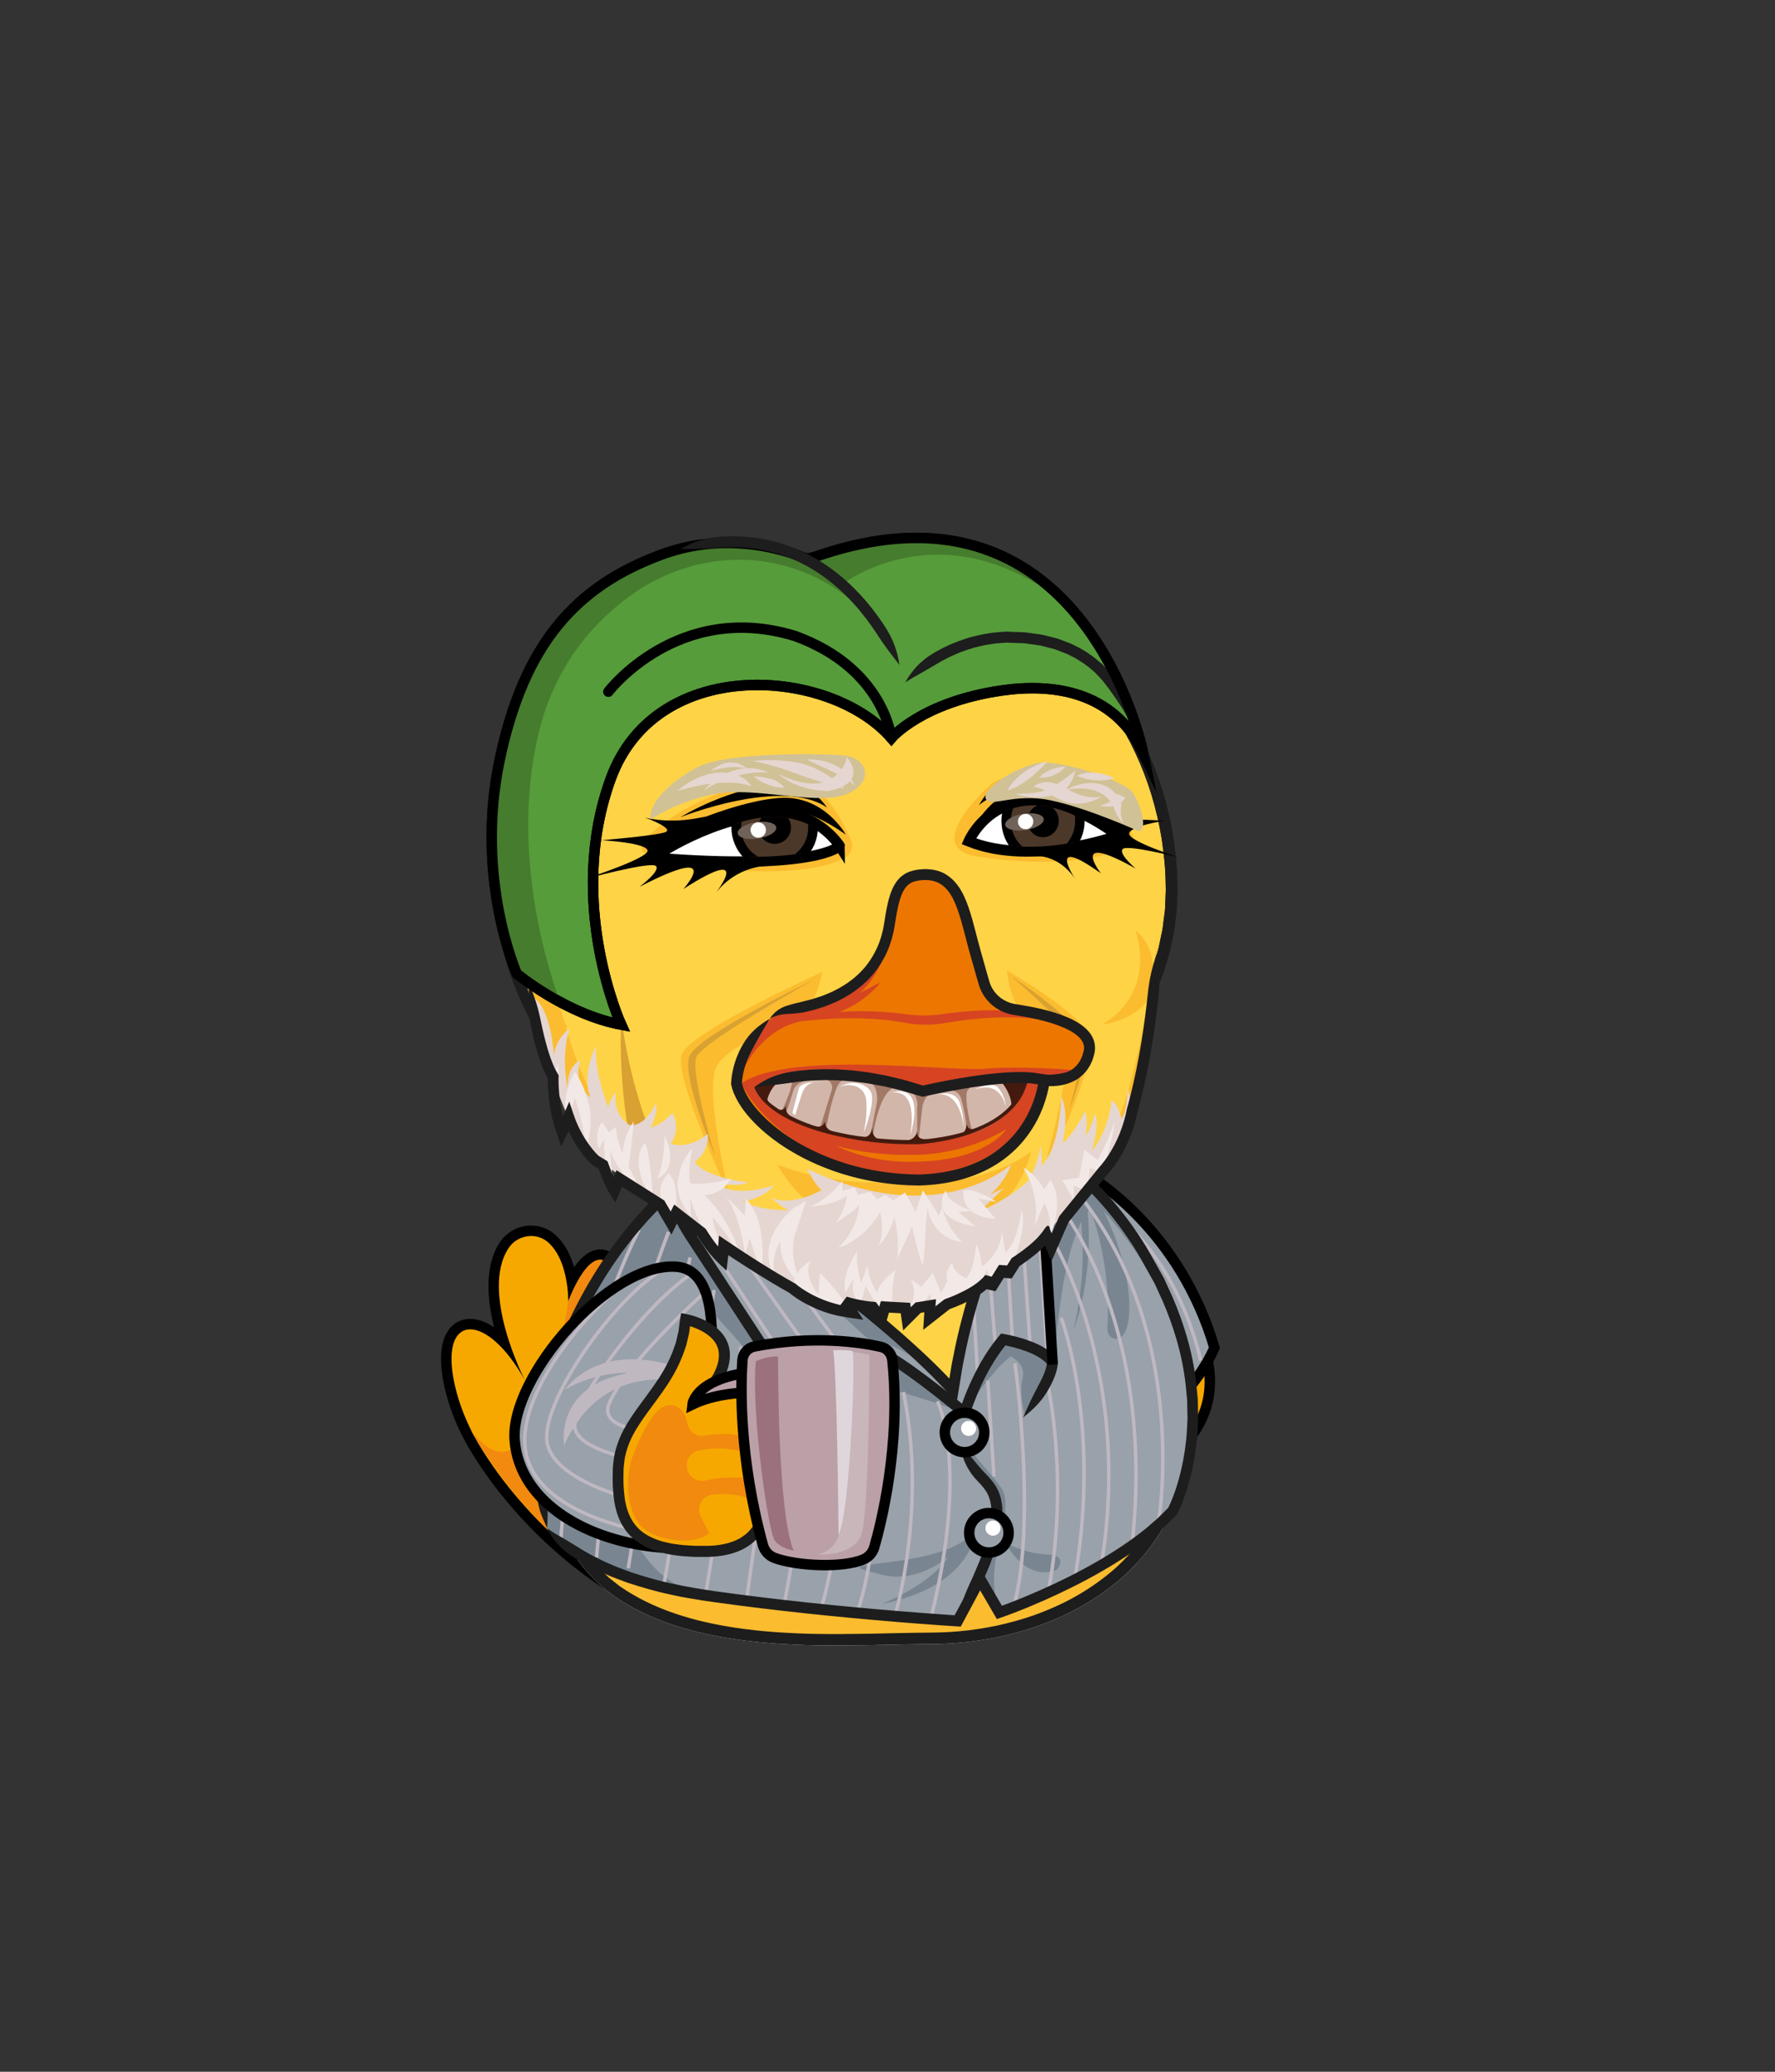 <?xml version="1.0" encoding="utf-8"?>
<svg
    version="1.1"
    xmlns="http://www.w3.org/2000/svg"
    xmlns:xlink="http://www.w3.org/1999/xlink"
    x="0px"
    y="0px"
    viewBox="0 0 510.24 595.28"
    style="enable-background:new 0 0 510.24 595.28;"
    xml:space="preserve"
>
<rect x="0" y="0" width="510.24" height="595.28" fill="#333333" stroke="none"/>
<style type="text/css">

        .pepe-st0 {
    fill: #f7a800;
    stroke: #000;
    stroke-width: 4;
    stroke-miterlimit: 10;
}

.pepe-st1 {
    fill: #f7a800;
    stroke: #000;
    stroke-width: 3;
    stroke-miterlimit: 10;
}

.pepe-st2 {
    fill: #ffd346;
}

.pepe-st3 {
    fill: #fff;
}

.pepe-st4 {
    fill: #fbbc2f;
}

.pepe-st5 {
    fill: #1d1d1d;
}

.pepe-st6 {
    fill: #2433ff;
}

.pepe-st7 {
    fill: #1f2bd9;
}

.pepe-st8 {
    fill: none;
    stroke: #000;
    stroke-width: 3;
    stroke-miterlimit: 10;
}

.pepe-st9 {
    fill: #f7a800;
}

.pepe-st10 {
    fill: #f18a0e;
}

.pepe-st11 {
    fill: #fff;
    stroke: #000;
    stroke-width: 3;
    stroke-linecap: round;
    stroke-miterlimit: 10;
}

.pepe-st12 {
    fill: none;
    stroke: #000;
    stroke-width: 3;
    stroke-linecap: round;
    stroke-miterlimit: 10;
}

.pepe-st13 {
    fill: #ed7601;
}

.pepe-st14 {
    fill: #d64422;
}

.pepe-st15 {
    fill: #e8511c;
}

.pepe-st16 {
    fill: #569c3a;
    stroke: #000;
    stroke-width: 3;
    stroke-linecap: round;
    stroke-miterlimit: 10;
}

.pepe-st17 {
    fill: #467c2d;
}

.harold-st0 {
    fill: #f7a800;
    stroke: #000;
    stroke-width: 3;
    stroke-miterlimit: 10;
}

.harold-st1 {
    fill: #99a1aa;
    stroke: #000;
    stroke-width: 3;
    stroke-miterlimit: 10;
}

.harold-st2 {
    fill: none;
    stroke: #bfb8c1;
    stroke-miterlimit: 10;
}

.harold-st3 {
    fill: #ffd346;
}

.harold-st4 {
    fill: #fff;
}

.harold-st5 {
    fill: #fbbc2f;
}

.harold-st6 {
    fill: #1d1d1d;
}

.harold-st7 {
    fill: #99a1aa;
}

.harold-st8 {
    fill: #798691;
}

.harold-st9 {
    fill: none;
    stroke: #000;
    stroke-width: 3;
    stroke-miterlimit: 10;
}

.harold-st10 {
    fill: #bfb8c1;
}

.harold-st11 {
    fill: #f7a800;
    stroke: #000;
    stroke-width: 0.4;
    stroke-miterlimit: 10;
}

.harold-st12 {
    fill: #bba0a7;
    stroke: #000;
    stroke-width: 3;
    stroke-miterlimit: 10;
}

.harold-st13 {
    fill: #f18a0e;
}

.harold-st14 {
    fill: #c9b6ba;
}

.harold-st15 {
    fill: #9b717d;
}

.harold-st16 {
    fill: #dfd6db;
}

.harold-st17 {
    fill: #d8a132;
}

.harold-st18 {
    clip-path: url(#SVGID_2_);
    fill: #697687;
}

.harold-st19 {
    clip-path: url(#SVGID_2_);
}

.harold-st20 {
    clip-path: url(#SVGID_4_);
}

.harold-st21 {
    fill: #697687;
}

.harold-st22 {
    fill: #ed7601;
}

.harold-st23 {
    fill: #d64422;
}

.harold-st24 {
    fill: #d2b6aa;
}

.harold-st25 {
    fill: #441a0e;
}

.harold-st26 {
    fill: #a27967;
}

.harold-st27 {
    fill: #e5d6d1;
}

.harold-st28 {
    fill: #f2e9e7;
}

.harold-st29 {
    fill: #d1c197;
}

.drama0 {
    fill: #f18a0e;
    stroke: #000;
    stroke-width: 3;
    stroke-miterlimit: 10;
}

.drama1 {
    fill: #f7a800;
    stroke: #000;
    stroke-width: 3;
    stroke-miterlimit: 10;
}

.drama2 {
    fill: #f7a800;
}

.drama3 {
    fill: #f18a0e;
}

.drama4 {
    fill: #ffd346;
}

.drama5 {
    fill: #fff;
}

.drama6 {
    fill: #fbbc2f;
}

.drama7 {
    fill: #1d1d1d;
}

.drama8 {
    fill: #35373a;
    stroke: #000;
    stroke-width: 2.966;
    stroke-miterlimit: 10;
}

.drama9 {
    fill: #202123;
}

.drama10 {
    fill: #35373a;
}

.drama11 {
    fill: #4d5054;
}

.drama12 {
    fill: none;
    stroke: #000;
    stroke-width: 2.966;
    stroke-linejoin: round;
    stroke-miterlimit: 10;
}

.drama13 {
    opacity: 0.5;
    fill: #ffd346;
}

.drama14 {
    fill: #ffdc7b;
}

.drama15 {
    fill: #fff;
    stroke: #000;
    stroke-width: 3;
    stroke-miterlimit: 10;
}

.drama16 {
    fill: #fff;
    stroke: #000;
    stroke-width: 3.052;
    stroke-miterlimit: 10;
}

.drama17 {
    clip-path: url(#SVGID_2_);
}

.drama18 {
    fill: #4c3829;
    stroke: #000;
    stroke-width: 2.778;
    stroke-miterlimit: 10;
}

.drama19 {
    fill: none;
}

.drama20 {
    clip-path: url(#SVGID_4_);
}

.drama21 {
    fill: #4c3829;
    stroke: #000;
    stroke-width: 2.722;
    stroke-miterlimit: 10;
}

.drama22 {
    fill: #706259;
}

.drama23 {
    fill: #ed7601;
}

.drama24 {
    fill: #d64422;
}

.drama25 {
    fill: #5a2113;
}

.drama26 {
    fill: #3f150d;
}

.drama27 {
    fill: #ceb89b;
}

.drama28 {
    fill: #934d4c;
}

.drama29 {
    fill: #c15d5d;
}

.drama30 {
    fill: #773e3e;
}

.drama31 {
    fill: #877b6e;
}

.drama32 {
    fill: #f48b2c;
}

.drama33 {
    fill: #ffb273;
}

.drama34 {
    fill: #f2892a;
}

.drama35 {
    fill: #d8a132;
}

.drama36 {
    fill: #a88b6f;
}

.drama37 {
    fill: #9d774b;
}

.drama38 {
    fill: #6b543d;
}

.drama39 {
    fill: #cca879;
}

.drama40 {
    fill: #ffe6c7;
}

.drama41 {
    fill: none;
    stroke: #000;
    stroke-width: 0.4;
    stroke-miterlimit: 10;
}

.drama42 {
    fill: #7a6436;
}

.drama43 {
    fill: #4f3d1e;
}

            
            
            
</style>

            
            
            
            <g id="tail">
    <g>
        <path class="drama2" d="M178.89,456.82c-0.56,0-1.15-0.04-1.74-0.11l-0.31-0.04l-0.27-0.15c-0.23-0.13-23.29-13.61-39.34-39.3
			c-3.43-5.49-5.94-11.16-7.46-16.84c-2.19-8.19-2.01-14.25,0.51-17.54c1.21-1.57,2.89-2.4,4.87-2.4c3,0,6.34,1.84,9.64,5.19
			c-2.79-8.63-4.9-20.19,0.09-27.8c1.72-2.63,4.63-4.19,7.79-4.19c2.19,0,4.29,0.79,5.9,2.23c3.55,3.15,5.09,8.2,5.75,12.17
			c1.92-3.61,4.82-7.57,8.24-7.57c3.89,0,6.75,4.6,9.01,14.47l0.6,2.6c5.79,25.25,14.55,63.4,5.01,75.37
			C185.13,455.51,182.34,456.82,178.89,456.82z"/>
        <path d="M152.68,355.14c1.75,0,3.49,0.59,4.91,1.85c6.01,5.33,5.75,16.94,5.75,16.97c0,0,4.36-11.98,9.24-11.98
			c2.56,0,5.26,3.29,7.55,13.31c6.61,28.88,18.96,80.05-1.23,80.05c-0.5,0-1.02-0.03-1.56-0.1c0,0-22.78-13.12-38.82-38.8
			c-3.19-5.11-5.73-10.62-7.28-16.43c-3.21-12.03-0.77-18.05,3.94-18.05c4.22,0,10.26,4.84,15.66,14.54c0,0-12.95-25.21-4.68-37.82
			C147.65,356.37,150.16,355.14,152.68,355.14 M152.68,352.14c-3.66,0-7.04,1.82-9.04,4.87c-4.41,6.72-3.64,16.22-1.6,24.38
			c-2.36-1.59-4.69-2.44-6.88-2.44c-2.43,0-4.58,1.06-6.06,2.99c-2.82,3.67-3.08,10.18-0.77,18.84c1.55,5.82,4.12,11.63,7.64,17.25
			c16.25,26.01,38.91,39.26,39.87,39.81l0.53,0.31l0.61,0.07c0.65,0.08,1.3,0.12,1.92,0.12c3.87,0,7.15-1.55,9.48-4.47
			c9.22-11.58,3.03-42.86-4.72-76.64l-0.6-2.6c-1.54-6.71-4.29-15.64-10.47-15.64c-3.01,0-5.57,2.31-7.56,5.11
			c-0.96-3.34-2.61-6.83-5.43-9.34C157.69,353.06,155.24,352.14,152.68,352.14L152.68,352.14z"/>
    </g>
    <path class="drama3" d="M135.22,410.76c0,0,16.05,28.86,36.81,39.61l6.04-84.22l-2.94-2.8c0,0-4.71-7.07-11.78,10.6
		C163.34,373.95,154.51,436.97,135.22,410.76z"/>
</g>

            <g id="left-wing">
    <path class="harold-st0" d="M344.61,384.08c0.5,0.5,9.67,17.83-5.67,32.5c0,0-18.83-11.17-14.67-23.5
		C328.44,380.75,344.61,384.08,344.61,384.08z"/>
    <path class="harold-st1" d="M293.27,342.75c0,0,1.67-12.67,11.5-9.17c9.83,3.5,34.5,20.33,44.33,53.67c0,0-5.83,14.33-19.17,21
		C316.61,414.92,293.27,354.42,293.27,342.75z"/>
    <path class="harold-st2" d="M345.11,390.92c0,0-5.33-28.17-26.67-43.83"/>
</g>

            <g id="body">
    <g>
        <path class="harold-st3" d="M272.48,322.75c0,0,44.99,0.34,63.6,60.2c18.61,59.86-26.94,87.8-68.6,87.8c-24.15,0-65.05,4.13-90.33-13.67
			c-18.72-13.17-24.28-42.32-15.67-64C186.27,330.71,222.08,322.75,272.48,322.75z"/>
        <path class="harold-st4" d="M272.48,322.75c2.1,0.61,3.77,1.28,5.54,1.87c1.77,0.61,3.62,1.2,5.99,1.92c0.65,0.19,1.6,0.51,2.78,0.92
			c0.59,0.2,1.23,0.46,1.91,0.72l0.62,0.24l1.19,0.51c0.8,0.33,1.59,0.69,2.38,1.08c0.8,0.37,1.59,0.77,2.37,1.19
			c0.79,0.41,1.58,0.84,2.35,1.31c3.12,1.82,6.18,3.95,9.11,6.37c5.84,4.88,11.15,10.93,15.59,17.85
			c4.42,6.93,8.1,14.64,10.87,22.81c2.79,8.15,4.89,16.69,5.37,25.37c0.28,4.33,0.06,8.67-0.48,12.95
			c-0.6,4.27-1.72,8.43-3.24,12.41c-3.04,7.98-8.22,14.9-14.32,20.42c-6.2,5.44-13.29,9.55-20.53,12.37
			c-3.61,1.46-7.27,2.56-10.88,3.44c-3.61,0.92-7.21,1.49-10.7,1.94c-3.5,0.41-6.92,0.62-10.22,0.65c-3.35,0.03-6.62,0.07-9.71,0.14
			c-12.39,0.33-22.52,0.4-29.55,0.07c-3.52-0.16-6.26-0.35-8.12-0.51c-1.86-0.15-2.84-0.27-2.84-0.27s-0.99-0.08-2.83-0.32
			c-1.85-0.21-4.56-0.59-8-1.22c-3.44-0.64-7.6-1.56-12.24-3.08c-4.64-1.51-9.76-3.65-14.84-6.87c-0.63-0.42-1.26-0.84-1.9-1.26
			c-0.59-0.47-1.2-0.94-1.8-1.42c-0.59-0.5-1.25-0.92-1.8-1.49c-0.56-0.55-1.13-1.11-1.71-1.68l-0.87-0.85l-0.78-0.95
			c-0.52-0.63-1.05-1.27-1.59-1.91c-0.53-0.64-0.96-1.38-1.45-2.07c-0.46-0.72-1-1.39-1.41-2.16c-0.81-1.53-1.77-3.02-2.43-4.69
			c-0.36-0.82-0.73-1.64-1.1-2.47c-0.3-0.86-0.61-1.72-0.91-2.59l-0.46-1.31c-0.13-0.44-0.24-0.9-0.37-1.35
			c-0.24-0.9-0.48-1.81-0.73-2.72c-0.21-0.92-0.36-1.86-0.55-2.8c-0.18-0.94-0.37-1.88-0.45-2.84c-0.11-0.96-0.22-1.92-0.33-2.89
			c-0.09-0.97-0.09-1.95-0.15-2.94c-0.15-1.97,0.02-3.96,0.05-5.96c0.07-1,0.2-2,0.3-3l0.16-1.51l0.27-1.5
			c0.19-1,0.34-2.01,0.56-3.01c0.26-0.99,0.52-1.98,0.78-2.97c0.22-1.01,0.61-1.96,0.94-2.94c0.35-0.97,0.64-1.95,1.08-2.93
			c0.83-1.96,1.6-3.96,2.49-5.91c0.9-1.95,1.73-3.94,2.71-5.87c0.48-0.97,0.95-1.94,1.43-2.92c0.48-0.97,1.01-1.92,1.52-2.88
			c2.01-3.85,4.3-7.57,6.69-11.23c2.45-3.61,5.09-7.1,7.95-10.39c2.9-3.25,5.99-6.32,9.31-9.1c3.33-2.76,6.88-5.21,10.58-7.35
			c7.39-4.32,15.46-7.11,23.47-9c4.02-0.91,8.04-1.6,12.02-2.13c1.99-0.22,3.96-0.49,5.93-0.65c0.98-0.09,1.96-0.17,2.93-0.26
			c0.82-0.06,1.63-0.11,2.43-0.17c3.33-0.22,6.08-0.33,7.45-0.38C265.36,324.4,268.22,323.83,272.48,322.75
			c-4.26-1.03-7.17-1.61-12.3-1.46c-1.39,0.03-4.17,0.14-7.55,0.36c-0.82,0.06-1.64,0.11-2.47,0.17c-0.99,0.09-1.98,0.17-2.98,0.26
			c-2,0.16-4.01,0.43-6.05,0.66c-4.06,0.54-8.19,1.25-12.34,2.19c-8.26,1.95-16.66,4.85-24.38,9.36c-3.86,2.23-7.58,4.79-11.05,7.68
			c-3.45,2.9-6.68,6.09-9.68,9.46c-2.96,3.41-5.69,7.01-8.21,10.73c-2.46,3.75-4.81,7.58-6.86,11.51c-0.52,0.98-1.06,1.95-1.55,2.94
			c-0.49,0.99-0.97,1.99-1.46,2.97c-1,1.97-1.85,3.99-2.76,5.98c-0.91,1.99-1.69,4.02-2.53,6.01c-0.44,0.98-0.76,2.05-1.14,3.08
			c-0.35,1.04-0.76,2.06-1,3.13c-0.28,1.06-0.55,2.11-0.82,3.16c-0.22,1.06-0.39,2.13-0.59,3.18l-0.28,1.59l-0.17,1.59
			c-0.1,1.06-0.23,2.12-0.31,3.17c-0.04,2.11-0.21,4.21-0.05,6.29c0.05,1.04,0.06,2.07,0.16,3.1c0.12,1.02,0.23,2.04,0.35,3.05
			c0.09,1.02,0.29,2.01,0.48,3c0.2,0.99,0.36,1.98,0.58,2.95c0.26,0.96,0.52,1.92,0.77,2.88c0.13,0.48,0.25,0.95,0.39,1.42
			l0.49,1.39c0.33,0.92,0.65,1.84,0.97,2.74c0.39,0.88,0.78,1.76,1.17,2.63c0.71,1.77,1.73,3.37,2.6,5
			c3.75,6.42,9,11.42,14.37,14.88c5.39,3.42,10.77,5.66,15.6,7.23c4.83,1.58,9.13,2.53,12.66,3.18c3.54,0.64,6.32,1.03,8.21,1.25
			c1.89,0.24,2.9,0.32,2.9,0.32s1,0.12,2.9,0.27c1.9,0.16,4.69,0.36,8.26,0.52c7.14,0.34,17.4,0.27,29.77-0.06
			c3.1-0.07,6.3-0.11,9.66-0.14c3.42-0.03,6.96-0.24,10.58-0.67c3.62-0.47,7.35-1.05,11.09-2.01c3.75-0.92,7.56-2.06,11.32-3.58
			c7.55-2.93,14.98-7.23,21.53-12.98c6.45-5.83,11.97-13.2,15.2-21.69c1.63-4.22,2.81-8.65,3.44-13.16
			c0.57-4.51,0.79-9.08,0.5-13.61c-0.51-9.07-2.69-17.91-5.55-26.27c-2.84-8.38-6.63-16.33-11.22-23.52
			c-4.61-7.18-10.15-13.49-16.27-18.61c-3.08-2.53-6.28-4.77-9.56-6.68c-0.81-0.49-1.64-0.95-2.47-1.38
			c-0.82-0.45-1.65-0.87-2.49-1.26c-0.83-0.41-1.66-0.79-2.5-1.14c-0.42-0.18-0.83-0.36-1.25-0.53l-0.65-0.25
			c-0.72-0.27-1.39-0.55-2.02-0.76c-1.25-0.43-2.26-0.76-2.94-0.95c-2.51-0.74-4.55-1.06-6.51-1.14
			C276.51,322.16,274.63,322.3,272.48,322.75z"/>
    </g>
    <path class="harold-st5" d="M161.48,393.08c0,0-15,40.33,14.67,62.67c0,0,14,15.67,63,15.67l34.33-1c0,0,42-1,60-32.67
		c0,0-14.67,20-93.67,20S160.48,409.42,161.48,393.08z"/>
    <path class="harold-st3"
          d="M176.48,366.08c10.33-17.33,32.33-19.33,47.67-13l-25.33-13.67C198.81,339.42,182.81,349.75,176.48,366.08z"/>
    <path class="harold-st6" d="M272.48,322.75c2.1,0.61,3.77,1.28,5.54,1.87c1.77,0.61,3.62,1.2,5.99,1.92c0.65,0.19,1.6,0.51,2.78,0.92
		c0.59,0.2,1.23,0.46,1.91,0.72l0.62,0.24l1.19,0.51c0.8,0.33,1.59,0.69,2.38,1.08c0.8,0.37,1.59,0.77,2.37,1.19
		c0.79,0.41,1.58,0.84,2.35,1.31c3.12,1.82,6.18,3.95,9.11,6.37c5.84,4.88,11.15,10.93,15.59,17.85c4.42,6.93,8.1,14.64,10.87,22.81
		c2.79,8.15,4.89,16.69,5.37,25.37c0.28,4.33,0.06,8.67-0.48,12.95c-0.6,4.27-1.72,8.43-3.24,12.41
		c-3.04,7.98-8.22,14.9-14.32,20.42c-6.2,5.44-13.29,9.55-20.53,12.37c-3.61,1.46-7.27,2.56-10.88,3.44
		c-3.61,0.92-7.21,1.49-10.7,1.94c-3.5,0.41-6.92,0.62-10.22,0.65c-3.35,0.03-6.62,0.07-9.71,0.14c-12.39,0.33-22.52,0.4-29.55,0.07
		c-3.52-0.16-6.26-0.35-8.12-0.51c-1.86-0.15-2.84-0.27-2.84-0.27s-0.99-0.08-2.83-0.32c-1.85-0.21-4.56-0.59-8-1.22
		c-3.44-0.64-7.6-1.56-12.24-3.08c-4.64-1.51-9.76-3.65-14.84-6.87c-0.63-0.42-1.26-0.84-1.9-1.26c-0.59-0.47-1.2-0.94-1.8-1.42
		c-0.59-0.5-1.25-0.92-1.8-1.49c-0.56-0.55-1.13-1.11-1.71-1.68l-0.87-0.85l-0.78-0.95c-0.52-0.63-1.05-1.27-1.59-1.91
		c-0.53-0.64-0.96-1.38-1.45-2.07c-0.46-0.72-1-1.39-1.41-2.16c-0.81-1.53-1.77-3.02-2.43-4.69c-0.36-0.82-0.73-1.64-1.1-2.47
		c-0.3-0.86-0.61-1.72-0.91-2.59l-0.46-1.31c-0.13-0.44-0.24-0.9-0.37-1.35c-0.24-0.9-0.48-1.81-0.73-2.72
		c-0.21-0.92-0.36-1.86-0.55-2.8c-0.18-0.94-0.37-1.88-0.45-2.84c-0.11-0.96-0.22-1.92-0.33-2.89c-0.09-0.97-0.09-1.95-0.15-2.94
		c-0.15-1.97,0.02-3.96,0.05-5.96c0.07-1,0.2-2,0.3-3l0.16-1.51l0.27-1.5c0.19-1,0.34-2.01,0.56-3.01c0.26-0.99,0.52-1.98,0.78-2.97
		c0.22-1.01,0.61-1.96,0.94-2.94c0.35-0.97,0.64-1.95,1.08-2.93c0.83-1.96,1.6-3.96,2.49-5.91c0.9-1.95,1.73-3.94,2.71-5.87
		c0.48-0.97,0.95-1.94,1.43-2.92c0.48-0.97,1.01-1.92,1.52-2.88c2.01-3.85,4.3-7.57,6.69-11.23c2.45-3.61,5.09-7.1,7.95-10.39
		c2.9-3.25,5.99-6.32,9.31-9.1c3.33-2.76,6.88-5.21,10.58-7.35c7.39-4.32,15.46-7.11,23.47-9c4.02-0.91,8.04-1.6,12.02-2.13
		c1.99-0.22,3.96-0.49,5.93-0.65c0.98-0.09,1.96-0.17,2.93-0.26c0.82-0.06,1.63-0.11,2.43-0.17c3.33-0.22,6.08-0.33,7.45-0.38
		C265.36,324.4,268.22,323.83,272.48,322.75c-4.26-1.03-7.17-1.61-12.3-1.46c-1.39,0.03-4.17,0.14-7.55,0.36
		c-0.82,0.06-1.64,0.11-2.47,0.17c-0.99,0.09-1.98,0.17-2.98,0.26c-2,0.16-4.01,0.43-6.05,0.66c-4.06,0.54-8.19,1.25-12.34,2.19
		c-8.26,1.95-16.66,4.85-24.38,9.36c-3.86,2.23-7.58,4.79-11.05,7.68c-3.45,2.9-6.68,6.09-9.68,9.46
		c-2.96,3.41-5.69,7.01-8.21,10.73c-2.46,3.75-4.81,7.58-6.86,11.51c-0.52,0.98-1.06,1.95-1.55,2.94c-0.49,0.99-0.97,1.99-1.46,2.97
		c-1,1.97-1.85,3.99-2.76,5.98c-0.91,1.99-1.69,4.02-2.53,6.01c-0.44,0.98-0.76,2.05-1.14,3.08c-0.35,1.04-0.76,2.06-1,3.13
		c-0.28,1.06-0.55,2.11-0.82,3.16c-0.22,1.06-0.39,2.13-0.59,3.18l-0.28,1.59l-0.17,1.59c-0.1,1.06-0.23,2.12-0.31,3.17
		c-0.04,2.11-0.21,4.21-0.05,6.29c0.05,1.04,0.06,2.07,0.16,3.1c0.12,1.02,0.23,2.04,0.35,3.05c0.09,1.02,0.29,2.01,0.48,3
		c0.2,0.99,0.36,1.98,0.58,2.95c0.26,0.96,0.52,1.92,0.77,2.88c0.13,0.48,0.25,0.95,0.39,1.42l0.49,1.39
		c0.33,0.92,0.65,1.84,0.97,2.74c0.39,0.88,0.78,1.76,1.17,2.63c0.71,1.77,1.73,3.37,2.6,5c3.75,6.42,9,11.42,14.37,14.88
		c5.39,3.42,10.77,5.66,15.6,7.23c4.83,1.58,9.13,2.53,12.66,3.18c3.54,0.64,6.32,1.03,8.21,1.25c1.89,0.24,2.9,0.32,2.9,0.32
		s1,0.12,2.9,0.27c1.9,0.16,4.69,0.36,8.26,0.52c7.14,0.34,17.4,0.27,29.77-0.06c3.1-0.07,6.3-0.11,9.66-0.14
		c3.42-0.03,6.96-0.24,10.58-0.67c3.62-0.47,7.35-1.05,11.09-2.01c3.75-0.92,7.56-2.06,11.32-3.58c7.55-2.93,14.98-7.23,21.53-12.98
		c6.45-5.83,11.97-13.2,15.2-21.69c1.63-4.22,2.81-8.65,3.44-13.16c0.57-4.51,0.79-9.08,0.5-13.61c-0.51-9.07-2.69-17.91-5.55-26.27
		c-2.84-8.38-6.63-16.33-11.22-23.52c-4.61-7.18-10.15-13.49-16.27-18.61c-3.08-2.53-6.28-4.77-9.56-6.68
		c-0.81-0.49-1.64-0.95-2.47-1.38c-0.82-0.45-1.65-0.87-2.49-1.26c-0.83-0.41-1.66-0.79-2.5-1.14c-0.42-0.18-0.83-0.36-1.25-0.53
		l-0.65-0.25c-0.72-0.27-1.39-0.55-2.02-0.76c-1.25-0.43-2.26-0.76-2.94-0.95c-2.51-0.74-4.55-1.06-6.51-1.14
		C276.51,322.16,274.63,322.3,272.48,322.75z"/>
</g>

            <g id="head">
<path class="harold-st3" d="M336.81,255.9c0,52.92-64.45,99.85-96.33,99.85s-96.33-46.93-96.33-99.85s43.13-95.82,96.33-95.82
		S336.81,202.98,336.81,255.9z"/>
<path class="harold-st6" d="M229.52,354.26c-0.96-0.54-1.84-1.03-2.69-1.47c-0.84-0.46-1.65-0.93-2.49-1.34c-0.85-0.4-1.7-0.86-2.64-1.29
		c-0.95-0.42-1.97-0.87-3.12-1.38c-0.62-0.28-1.57-0.64-2.71-1.19c-0.57-0.27-1.2-0.56-1.87-0.88l-0.6-0.28l-1.17-0.59
		c-0.78-0.4-1.57-0.8-2.36-1.2c-1.55-0.88-3.16-1.7-4.72-2.66c-3.18-1.83-6.31-3.94-9.49-6.13c-12.56-8.93-25.03-20.67-34.71-35.01
		c-2.38-3.6-4.6-7.34-6.57-11.23c-1.91-3.91-3.64-7.93-4.99-12.07c-1.31-4.16-2.34-8.4-2.95-12.7c-0.55-4.31-0.73-8.61-0.53-12.95
		c0.72-17.33,6.38-33.9,15-46.96c4.23-6.59,9.16-12.32,14.3-17.18c5.14-4.87,10.49-8.87,15.69-12.05
		c5.21-3.19,10.26-5.57,14.82-7.37c2.27-0.95,4.46-1.61,6.46-2.3c2.04-0.57,3.89-1.15,5.59-1.54c1.71-0.37,3.21-0.79,4.55-1
		c1.33-0.24,2.46-0.44,3.38-0.6c1.84-0.27,2.82-0.37,2.82-0.37s0.24-0.03,0.72-0.09c0.48-0.05,1.18-0.18,2.1-0.24
		c0.93-0.07,2.07-0.16,3.42-0.26c1.35-0.12,2.91-0.1,4.65-0.16c1.75-0.06,3.69,0.06,5.8,0.09c1.05,0.08,2.15,0.16,3.3,0.24
		c0.57,0.04,1.15,0.09,1.74,0.14c0.59,0.07,1.19,0.15,1.8,0.23c4.87,0.58,10.36,1.61,16.2,3.4c11.67,3.49,24.78,10.21,36.35,20.79
		c11.56,10.53,21.31,25.07,26.39,41.66c1.25,4.15,2.25,8.39,2.95,12.7c0.63,4.32,1.12,8.68,1.14,13.05l0.04,1.64
		c0,0.54-0.04,1.08-0.06,1.63l-0.14,3.25c0,1.09-0.22,2.15-0.34,3.23l-0.41,3.22l-0.67,3.17c-0.25,1.05-0.39,2.13-0.73,3.15
		l-0.91,3.1l-0.45,1.55l-0.56,1.51c-2.89,8.09-6.97,15.62-11.66,22.44c-2.33,3.42-4.85,6.65-7.44,9.71l-0.96,1.16l-1,1.11
		c-0.67,0.74-1.33,1.47-2,2.2c-0.65,0.74-1.32,1.45-2.02,2.14c-0.57,0.58-1.15,1.16-1.71,1.73c-1.15,1.2-2.26,2.23-3.19,3.09
		c-0.93,0.87-1.67,1.57-2.17,2.03c-1.88,1.68-3.3,3.06-4.54,4.5c-1.29,1.38-2.43,2.8-3.78,4.54c1.99-0.9,3.66-1.7,5.33-2.67
		c1.62-1.03,3.27-2.21,5.21-3.91c0.51-0.47,1.28-1.19,2.23-2.07c0.96-0.88,2.09-1.93,3.28-3.16c0.58-0.59,1.17-1.18,1.75-1.77
		c0.71-0.7,1.4-1.43,2.07-2.19c0.68-0.75,1.36-1.5,2.05-2.25l1.03-1.14l0.98-1.19c2.66-3.15,5.24-6.46,7.64-9.98
		c4.82-7.02,9.05-14.79,12.05-23.22l0.58-1.57l0.48-1.61l0.95-3.24c0.36-1.07,0.51-2.2,0.77-3.3l0.7-3.32l0.44-3.38
		c0.12-1.13,0.35-2.25,0.35-3.39l0.15-3.42c0.02-0.57,0.06-1.14,0.06-1.71l-0.04-1.7c-0.02-4.53-0.53-9.05-1.18-13.52
		c-0.73-4.46-1.76-8.86-3.05-13.16c-5.27-17.19-15.37-32.23-27.33-43.13c-11.98-10.96-25.55-17.9-37.64-21.52
		c-6.04-1.86-11.73-2.92-16.77-3.52c-0.63-0.08-1.25-0.16-1.86-0.23c-0.61-0.05-1.21-0.1-1.8-0.14c-1.18-0.09-2.32-0.17-3.41-0.25
		c-2.19-0.03-4.19-0.16-6-0.1c-1.81,0.06-3.42,0.04-4.81,0.17c-1.4,0.11-2.58,0.2-3.54,0.27c-0.96,0.06-1.69,0.2-2.18,0.25
		c-0.49,0.06-0.74,0.09-0.74,0.09s-1.01,0.11-2.92,0.39c-0.95,0.17-2.12,0.38-3.49,0.62c-1.38,0.22-2.94,0.65-4.71,1.03
		c-1.77,0.4-3.68,1-5.79,1.59c-2.07,0.71-4.34,1.4-6.69,2.38c-4.73,1.85-9.96,4.32-15.35,7.62c-5.39,3.3-10.93,7.43-16.25,12.47
		c-5.32,5.03-10.42,10.96-14.81,17.78c-8.92,13.51-14.79,30.69-15.54,48.63c-0.21,4.46-0.03,9.04,0.55,13.55
		c0.63,4.51,1.71,8.94,3.08,13.28c1.41,4.32,3.2,8.49,5.18,12.54c2.04,4.02,4.33,7.88,6.78,11.59c9.97,14.76,22.7,26.74,35.55,35.88
		c3.25,2.24,6.46,4.4,9.72,6.28c1.6,0.99,3.26,1.83,4.85,2.73c0.82,0.42,1.63,0.83,2.43,1.24l1.2,0.61l0.62,0.29
		c0.69,0.32,1.34,0.62,1.93,0.9c1.17,0.57,2.16,0.94,2.81,1.22C222.1,353.78,225.14,354.2,229.52,354.26z"/>
<path class="harold-st5" d="M218.15,350.08c0,0-49-32.67-60-66c-9.67-30.33-9.67-54.67,11.33-92.33c0,0-32,32.67-22.33,80
		C156.81,319.08,208.81,347.42,218.15,350.08z"/>
<path class="harold-st6" d="M229.52,354.26c-0.96-0.54-1.84-1.03-2.69-1.47c-0.84-0.46-1.65-0.93-2.49-1.34c-0.85-0.4-1.7-0.86-2.64-1.29
		c-0.95-0.42-1.97-0.87-3.12-1.38c-0.62-0.28-1.57-0.64-2.71-1.19c-0.57-0.27-1.2-0.56-1.87-0.88l-0.6-0.28l-1.17-0.59
		c-0.78-0.4-1.57-0.8-2.36-1.2c-1.55-0.88-3.16-1.7-4.72-2.66c-3.18-1.83-6.31-3.94-9.49-6.13c-12.56-8.93-25.03-20.67-34.71-35.01
		c-2.38-3.6-4.6-7.34-6.57-11.23c-1.91-3.91-3.64-7.93-4.99-12.07c-1.31-4.16-2.34-8.4-2.95-12.7c-0.55-4.31-0.73-8.61-0.53-12.95
		c0.72-17.33,6.38-33.9,15-46.96c4.23-6.59,9.16-12.32,14.3-17.18c5.14-4.87,10.49-8.87,15.69-12.05
		c5.21-3.19,10.26-5.57,14.82-7.37c2.27-0.95,4.46-1.61,6.46-2.3c2.04-0.57,3.89-1.15,5.59-1.54c1.71-0.37,3.21-0.79,4.55-1
		c1.33-0.24,2.46-0.44,3.38-0.6c1.84-0.27,2.82-0.37,2.82-0.37s0.24-0.03,0.72-0.09c0.48-0.05,1.18-0.18,2.1-0.24
		c0.93-0.07,2.07-0.16,3.42-0.26c1.35-0.12,2.91-0.1,4.65-0.16c1.75-0.06,3.69,0.06,5.8,0.09c1.05,0.08,2.15,0.16,3.3,0.24
		c0.57,0.04,1.15,0.09,1.74,0.14c0.59,0.07,1.19,0.15,1.8,0.23c4.87,0.58,10.36,1.61,16.2,3.4c11.67,3.49,24.78,10.21,36.35,20.79
		c11.56,10.53,21.31,25.07,26.39,41.66c1.25,4.15,2.25,8.39,2.95,12.7c0.63,4.32,1.12,8.68,1.14,13.05l0.04,1.64
		c0,0.54-0.04,1.08-0.06,1.63l-0.14,3.25c0,1.09-0.22,2.15-0.34,3.23l-0.41,3.22l-0.67,3.17c-0.25,1.05-0.39,2.13-0.73,3.15
		l-0.91,3.1l-0.45,1.55l-0.56,1.51c-2.89,8.09-6.97,15.62-11.66,22.44c-2.33,3.42-4.85,6.65-7.44,9.71l-0.96,1.16l-1,1.11
		c-0.67,0.74-1.33,1.47-2,2.2c-0.65,0.74-1.32,1.45-2.02,2.14c-0.57,0.58-1.15,1.16-1.71,1.73c-1.15,1.2-2.26,2.23-3.19,3.09
		c-0.93,0.87-1.67,1.57-2.17,2.03c-1.88,1.68-3.3,3.06-4.54,4.5c-1.29,1.38-2.43,2.8-3.78,4.54c1.99-0.9,3.66-1.7,5.33-2.67
		c1.62-1.03,3.27-2.21,5.21-3.91c0.51-0.47,1.28-1.19,2.23-2.07c0.96-0.88,2.09-1.93,3.28-3.16c0.58-0.59,1.17-1.18,1.75-1.77
		c0.71-0.7,1.4-1.43,2.07-2.19c0.68-0.75,1.36-1.5,2.05-2.25l1.03-1.14l0.98-1.19c2.66-3.15,5.24-6.46,7.64-9.98
		c4.82-7.02,9.05-14.79,12.05-23.22l0.58-1.57l0.48-1.61l0.95-3.24c0.36-1.07,0.51-2.2,0.77-3.3l0.7-3.32l0.44-3.38
		c0.12-1.13,0.35-2.25,0.35-3.39l0.15-3.42c0.02-0.57,0.06-1.14,0.06-1.71l-0.04-1.7c-0.02-4.53-0.53-9.05-1.18-13.52
		c-0.73-4.46-1.76-8.86-3.05-13.16c-5.27-17.19-15.37-32.23-27.33-43.13c-11.98-10.96-25.55-17.9-37.64-21.52
		c-6.04-1.86-11.73-2.92-16.77-3.52c-0.63-0.08-1.25-0.16-1.86-0.23c-0.61-0.05-1.21-0.1-1.8-0.14c-1.18-0.09-2.32-0.17-3.41-0.25
		c-2.19-0.03-4.19-0.16-6-0.1c-1.81,0.06-3.42,0.04-4.81,0.17c-1.4,0.11-2.58,0.2-3.54,0.27c-0.96,0.06-1.69,0.2-2.18,0.25
		c-0.49,0.06-0.74,0.09-0.74,0.09s-1.01,0.11-2.92,0.39c-0.95,0.17-2.12,0.38-3.49,0.62c-1.38,0.22-2.94,0.65-4.71,1.03
		c-1.77,0.4-3.68,1-5.79,1.59c-2.07,0.71-4.34,1.4-6.69,2.38c-4.73,1.85-9.96,4.32-15.35,7.62c-5.39,3.3-10.93,7.43-16.25,12.47
		c-5.32,5.03-10.42,10.96-14.81,17.78c-8.92,13.51-14.79,30.69-15.54,48.63c-0.21,4.46-0.03,9.04,0.55,13.55
		c0.63,4.51,1.71,8.94,3.08,13.28c1.41,4.32,3.2,8.49,5.18,12.54c2.04,4.02,4.33,7.88,6.78,11.59c9.97,14.76,22.7,26.74,35.55,35.88
		c3.25,2.24,6.46,4.4,9.72,6.28c1.6,0.99,3.26,1.83,4.85,2.73c0.82,0.42,1.63,0.83,2.43,1.24l1.2,0.61l0.62,0.29
		c0.69,0.32,1.34,0.62,1.93,0.9c1.17,0.57,2.16,0.94,2.81,1.22C222.1,353.78,225.14,354.2,229.52,354.26z"/>
</g>

            <g id="accessory">
<path class="harold-st7" d="M157.27,439.08c0,0,10.22,14.22,45.56,19.33s72.44,7.33,72.44,7.33l6.44-12l5.56,9.56
		c0,0,33.33-11.33,49.78-29.11c0,0,17.56-32.22-8.22-74c0,0-11.56-20.89-30-30.89c0,0-19.11,29.33-24.89,70.22
		c0,0-23.78-27.78-78.44-59.56c0,0-20.22,14-33.78,47.56C161.72,387.53,151.5,413.08,157.27,439.08z"/>
<path class="harold-st8" d="M277.27,405.97c0,0-22.44-19.78-26.44-18c-4,1.78-10.89,4.67-11.11,14.67c-0.22,10-1.11,13.78-1.11,13.78
		s4.89-17.11,8.89-18.44C251.5,396.64,277.27,405.97,277.27,405.97z"/>
<path class="harold-st8" d="M277.27,405.97c0,0,8.44-20.22,11.11-21.11c2.67-0.89,11.33,4.22,12.67,4.89c3.78,1.78,0.89,5.33-6.44,16.89
		c0,0-1.78-6-0.67-10.44c1.11-4.44-3.33-6.44-3.33-6.44S286.16,392.19,277.27,405.97z"/>
<path class="harold-st8" d="M276.61,406.19c0,0-1.33,8.22,0.67,11.56c2,3.33,8.22,12,8.89,16.22c0.31,1.99-4.44,19.78-4.44,19.78
		l5.56,9.56c0,0-3.33-8.67-0.22-18.44c1.78-5.56,2.44-12.67,1.56-15.78c-0.89-3.11-10.22-11.56-10.67-14.89
		C277.5,410.86,276.61,406.19,276.61,406.19z"/>
<path class="harold-st8" d="M308.83,340.86c0,0,5.56,16-0.22,41.33c0,0,6.67-16.67,3.56-38c0,0,7.57,16.4,6.14,37.55
		c-0.1,1.5,0.99,2.92,2.49,2.93c5.45,0.04,5.81-17.65-3.52-36.71c0,0,10.67,11.56,17.78,26.22
		C335.05,374.19,323.94,343.08,308.83,340.86z"/>
<path class="harold-st8" d="M303.05,391.53c-0.06,0.89-2.22-52.22-4.22-62.22c0,0,14.22,8.22,19.78,16.44
		C318.61,345.75,306.83,338.42,303.05,391.53z"/>
<path class="harold-st8" d="M190.83,343.75l47.78,72.67c0,0-34-41.33-41.33-46.67c-7.33-5.33-24.67,4.89-28.44,23.78
		c-3.78,18.89,9.33,23.33,6,33.33s2,13.56,6.67,16.22c4.67,2.67,5.78,12.44,24.22,16c0,0-36-4.67-48.44-20
		c0,0-4.89-22.44,2.22-46.44C159.5,392.64,169.72,362.86,190.83,343.75z"/>
<path class="harold-st8" d="M195.5,339.97c0,0,60.67,36.89,78.44,59.56c0,0-14-14.44-23.78-14.22C250.16,385.3,217.72,355.53,195.5,339.97
		z"/>
<path class="harold-st8" d="M280.61,438.86c0,0,0,16.67-27.11,22c0,0,13.78-5.33,19.11-13.56c0,0-9.56,8.67-20.89,4.67
		C233.72,447.97,274.16,451.53,280.61,438.86z"/>
<path class="harold-st8"
      d="M289.05,443.3c0,0,5.56,11.33,14.67,7.78c0,0,3.78-4.22-2.67-4.44C294.61,446.42,289.05,443.3,289.05,443.3z"
/>
<line class="harold-st2" x1="301.05" y1="389.75" x2="297.27" y2="331.3"/>
<line class="harold-st2" x1="292.83" y1="339.08" x2="296.16" y2="387.08"/>
<line class="harold-st2" x1="288.83" y1="348.42" x2="291.05" y2="385.3"/>
<line class="harold-st2" x1="283.94" y1="359.3" x2="286.16" y2="387.08"/>
<line class="harold-st2" x1="279.72" y1="372.42" x2="281.05" y2="395.53"/>
<path class="harold-st2" d="M305.05,378.64c0,0,11.56,30.44,4,74.44"/>
<path class="harold-st2" d="M303.5,357.97c0,0,22,37.56,13.11,91.56"/>
<path class="harold-st2" d="M303.27,344.64c0,0,29.11,33.33,22.22,98.67"/>
<path class="harold-st2" d="M332.83,438.86c0,0,11.56-63.78-31.11-104.89"/>
<path class="harold-st2" d="M301.27,398.19c0,0,6,27.11,0.22,58.44"/>
<path class="harold-st2" d="M291.72,391.75c0.22,0.67,6.22,45.78-0.22,69.56"/>
<line class="harold-st2" x1="283.94" y1="396.64" x2="285.72" y2="424.19"/>
<path class="harold-st2" d="M269.5,402.64c0.22,0.67,9.11,18.67-2,62.67"/>
<path class="harold-st2" d="M257.27,464.19c0,0,9.33-30.44,2.44-64.22"/>
<path class="harold-st2" d="M246.39,463.3c0.44-0.89,9.56-27.11,3.33-65.56"/>
<path class="harold-st2" d="M241.5,406.42c0,0,2,30.22-5.33,55.33"/>
<path class="harold-st2" d="M230.83,407.08c0,0.67-0.44,30.44-5.33,53.33"/>
<path class="harold-st2" d="M214.61,459.53c0,0,6.67-45.33,7.33-62.44"/>
<path class="harold-st2" d="M202.83,458.42c0,0,8.67-53.56,10.22-71.56"/>
<line class="harold-st2" x1="190.83" y1="455.53" x2="205.27" y2="370.64"/>
<path class="harold-st2" d="M198.39,361.3c0,0-11.56,48.44-17.78,89.33"/>
<path class="harold-st2" d="M171.5,447.53c0,0,3.11-48,20.67-93.56"/>
<path class="harold-st2" d="M161.27,441.75c0,0,2.67-49.33,22.44-88.44"/>
<line class="harold-st2" x1="239.05" y1="411.08" x2="193.5" y2="341.75"/>
<line class="harold-st2" x1="202.16" y1="345.08" x2="239.72" y2="397.97"/>
<line class="harold-st2" x1="219.72" y1="357.08" x2="244.61" y2="391.08"/>
<g>
    <g>
        <g>
            <path class="harold-st6" d="M157.27,439.08c0.87,1.88,1.94,3.33,3.17,4.7c0.63,0.68,1.31,1.35,2.11,1.98c0.78,0.67,1.69,1.29,2.73,1.95
					c0.56,0.39,1.46,0.88,2.53,1.49c0.54,0.3,1.12,0.65,1.75,0.95c0.68,0.34,1.36,0.68,2.05,1.02c0.91,0.47,1.87,0.83,2.81,1.26
					c1.88,0.87,3.86,1.51,5.83,2.28c3.99,1.31,8.1,2.53,12.34,3.42c1.06,0.23,2.12,0.46,3.18,0.68c1.07,0.22,2.15,0.37,3.22,0.56
					c1.08,0.18,2.16,0.36,3.24,0.54c1.08,0.15,2.16,0.31,3.25,0.46c4.33,0.61,8.71,1.18,13.1,1.71c8.78,1.07,17.61,2,26.32,2.82
					c8.71,0.82,17.29,1.52,25.56,2.1c1.03,0.07,2.06,0.14,3.09,0.21c0.82,0.05,1.64,0.1,2.46,0.15c0.06-0.01,0.14,0.03,0.18-0.01
					l0.09-0.17l0.18-0.34l0.36-0.67l0.51-0.95c0.96-1.78,1.91-3.55,2.84-5.29c0.47-0.87,0.93-1.74,1.39-2.6l0.17-0.32
					c0.04-0.08,0.03-0.06,0.03-0.06l0,0l0,0l0,0.01l-0.01-0.01c0.43,0.74,0.86,1.48,1.29,2.21c0.89,1.53,1.77,3.05,2.65,4.56
					l0.61,1.04l0.15,0.26l0.08,0.13c0.02,0.06,0.06,0.06,0.11,0.03l0.57-0.2l2.03-0.72c0.76-0.29,1.52-0.57,2.27-0.85
					c3-1.15,5.92-2.37,8.79-3.64c5.73-2.54,11.23-5.29,16.44-8.29c5.2-3,10.12-6.25,14.61-9.87c1.09-0.94,2.18-1.88,3.25-2.81
					c1.04-0.97,2.03-2,3.03-2.99l0.37-0.37l0.32-0.32l0.23-0.44c0.18-0.35,0.31-0.66,0.47-0.99c0.3-0.65,0.55-1.3,0.83-1.95
					c0.49-1.31,1-2.6,1.37-3.91c1.64-5.22,2.53-10.46,2.97-15.54c0.07-1.27,0.13-2.54,0.2-3.79c0.1-1.25-0.02-2.49-0.02-3.72
					c-0.05-1.23,0-2.45-0.14-3.65c-0.12-1.2-0.23-2.39-0.35-3.57c-1.05-9.42-3.77-17.79-6.88-25c-0.82-1.79-1.62-3.53-2.39-5.22
					c-0.88-1.63-1.78-3.19-2.63-4.71c-0.87-1.53-1.65-2.99-2.51-4.41c-0.85-1.42-1.73-2.75-2.58-4.02
					c-3.46-5.07-6.82-9.09-9.72-12.2c-2.89-3.13-5.37-5.29-7.05-6.74c-0.82-0.74-1.51-1.23-1.95-1.59
					c-0.45-0.35-0.67-0.52-0.67-0.52s-0.3-0.24-0.95-0.74c-0.66-0.5-1.72-1.2-3.18-2.21c-0.36-0.26-0.78-0.49-1.22-0.75
					c-0.49-0.29-1-0.59-1.55-0.92c-0.48-0.28-0.97-0.57-1.47-0.86c-0.25-0.15-0.51-0.29-0.77-0.44l-0.05-0.03l-0.03,0.05l-0.06,0.1
					l-0.12,0.19l-0.25,0.39c-0.32,0.52-0.66,1.05-1,1.6c-0.12,0.19-0.23,0.38-0.35,0.58c-0.09,0.15-0.18,0.3-0.27,0.45
					c-1.42,2.42-3.06,5.34-4.84,8.88c-3.53,7.07-7.85,16.51-11.88,29.13c-1.98,6.31-4,13.4-5.52,21.4
					c-0.45,1.98-0.72,4.06-1.08,6.15l0-0.01l0,0l0,0l-0.07-0.08c-3.08-3.26-6.46-6.48-10.06-9.76c-4.51-4.1-10.52-9.27-17.82-14.98
					c-7.3-5.71-15.92-11.93-25.52-18.28c-1.2-0.79-2.41-1.6-3.63-2.41c-1.24-0.78-2.49-1.57-3.75-2.37
					c-2.53-1.57-5.06-3.25-7.71-4.79c-2.9-1.73-5.85-3.48-8.82-5.25l-0.13-0.07c-0.04,0-0.08,0.05-0.12,0.07l-0.24,0.17l-0.46,0.34
					l-0.92,0.68l-0.97,0.77c-0.62,0.52-1.24,1.04-1.85,1.57c-1.22,1.07-2.39,2.19-3.55,3.32c-9.2,9.19-16.84,20.35-22.7,32.28
					c-0.71,1.5-1.5,2.97-2.13,4.5c-0.66,1.52-1.31,3.05-1.97,4.57c-1.28,3.16-2.2,6.32-3.04,9.51c-1.66,6.38-2.74,12.82-3.24,19.2
					c-0.11,1.6-0.16,3.19-0.25,4.77c0,0.34,0,0.69-0.01,1.03c0,0.27,0,0.54,0,0.81c0,0.53,0,1.05,0,1.54c0,0.49,0,0.96,0,1.41
					c0.02,0.44,0.05,0.86,0.07,1.25c0.05,0.77,0.08,1.41,0.11,1.89c0.05,0.61,0.09,1.18,0.13,1.73c0.08,0.55,0.17,1.07,0.26,1.56
					c0.19,1,0.4,1.91,0.63,2.79C155.7,435.62,156.44,437.22,157.27,439.08c0.14-2.08,0.16-3.77,0.17-5.54
					c0.03-0.89,0.02-1.79-0.02-2.77c-0.02-0.49-0.06-0.99-0.1-1.52c-0.01-0.53-0.03-1.09-0.06-1.68c-0.02-0.46-0.06-1.07-0.1-1.82
					c-0.02-0.37-0.04-0.77-0.06-1.2c0-0.43,0-0.88,0-1.36c0-0.48,0-0.97,0-1.49c0-0.26,0-0.52,0-0.78c0-0.33,0-0.66,0.01-0.99
					c0.08-1.53,0.13-3.07,0.24-4.61c0.48-6.18,1.54-12.45,3.15-18.64c0.81-3.08,1.73-6.21,2.91-9.12c0.64-1.49,1.28-2.98,1.92-4.47
					c0.62-1.5,1.4-2.93,2.09-4.4c5.72-11.66,13.19-22.56,22.09-31.44c1.13-1.09,2.25-2.17,3.42-3.19c0.58-0.51,1.17-1.01,1.76-1.49
					l0.91-0.72c2.41,1.44,4.79,2.86,7.14,4.26c2.63,1.54,5.14,3.2,7.66,4.76c1.25,0.79,2.49,1.58,3.72,2.36
					c1.21,0.8,2.42,1.6,3.61,2.39c9.53,6.3,18.09,12.47,25.33,18.13c7.24,5.66,13.19,10.77,17.64,14.82c3.56,3.23,6.89,6.42,9.9,9.6
					l1.06,1.13l1.13,1.25l1.13,1.28l0.56,0.64l0.28,0.31l0.14,0.16l0.07,0.08c0.03,0.04,0.02-0.05,0.03-0.06
					c0.35-2.14,0.7-4.26,1.04-6.35c0.36-2.08,0.62-4.1,1.07-6.06c1.49-7.86,3.47-14.83,5.42-21.05
					c3.97-12.43,8.22-21.72,11.69-28.67c1.75-3.47,3.35-6.34,4.74-8.69c0.15-0.26,0.3-0.5,0.43-0.73c0,0,0,0,0.01,0
					c0.41,0.24,0.8,0.47,1.17,0.69c0.41,0.25,0.81,0.46,1.15,0.71c1.38,0.96,2.39,1.62,3.03,2.1c0.62,0.49,0.91,0.71,0.91,0.71
					s0.22,0.17,0.64,0.5c0.42,0.34,1.08,0.8,1.87,1.52c1.6,1.39,3.99,3.46,6.78,6.48c2.81,3,6.06,6.91,9.42,11.83
					c0.82,1.23,1.68,2.52,2.49,3.88c0.81,1.35,1.61,2.84,2.45,4.31c0.83,1.49,1.69,3.03,2.58,4.61c0.75,1.64,1.52,3.33,2.31,5.06
					c3.01,6.97,5.62,15.05,6.63,24.1c0.11,1.13,0.22,2.27,0.34,3.43c0.14,1.15,0.08,2.33,0.13,3.5c0,1.18,0.11,2.37,0.02,3.57
					c-0.06,1.2-0.13,2.41-0.19,3.63c-0.42,4.87-1.27,9.88-2.83,14.84c-0.36,1.25-0.84,2.46-1.3,3.69c-0.26,0.6-0.49,1.22-0.77,1.8
					l-0.41,0.86c-0.02,0.04,0.02-0.01-0.05,0.06l-0.36,0.35c-0.95,0.94-1.89,1.91-2.88,2.84c-1.03,0.89-2.07,1.79-3.12,2.69
					c-4.31,3.48-9.1,6.65-14.19,9.58c-5.1,2.94-10.5,5.64-16.15,8.14c-2.82,1.25-5.7,2.45-8.64,3.58c-0.73,0.28-1.47,0.55-2.2,0.83
					l-0.22,0.08l0,0c-0.73-1.26-1.47-2.53-2.21-3.8c-0.51-0.88-1.02-1.76-1.54-2.66c-0.48-0.82-0.96-1.65-1.44-2.47l-0.72-1.24
					l-0.36-0.62c-0.01-0.01-0.03-0.08-0.04-0.05l-0.04,0.08l-0.09,0.16l-0.17,0.32c-1.3,2.41-2.61,4.86-3.94,7.34
					c-0.94,1.74-1.88,3.51-2.84,5.29l-0.18,0.33c-0.04,0.08-0.02,0.04-0.03,0.05l0,0l0,0l0.01,0l-0.61-0.04
					c-1.02-0.07-2.04-0.14-3.07-0.21c-8.24-0.58-16.8-1.28-25.48-2.09c-8.68-0.82-17.49-1.75-26.24-2.81
					c-8.74-1.11-17.47-2.11-25.7-3.91c-4.13-0.86-8.12-2.05-11.99-3.32c-1.89-0.74-3.82-1.36-5.62-2.19
					c-0.9-0.41-1.83-0.76-2.7-1.21c-0.66-0.33-1.31-0.65-1.96-0.97c-0.61-0.29-1.16-0.61-1.67-0.9c-1.02-0.58-1.88-1.04-2.41-1.4
					c-0.99-0.61-1.87-1.15-2.7-1.66c-0.83-0.5-1.6-0.95-2.34-1.4C160.4,441.1,158.91,440.33,157.27,439.08z"/>
        </g>
    </g>
</g>
<g>
    <g>
        <g>
            <path class="harold-st6" d="M191.94,345.08c1.35,3.88,2.38,6.45,4.99,10.48c3.94,6.03,15.78,24.14,26.64,40.74
					c3.38,5.17,6.69,10.23,9.75,14.9c1.18,1.81,2.34,3.57,3.47,5.3c0.73,1.12,1.45,2.22,2.17,3.31c0.36,0.54,0.71,1.08,1.06,1.62
					l0.13,0.2l0.07,0.1c0.02,0.02,0.06,0.11,0.05,0.04l-0.01-0.48l-0.02-0.95c-0.05-2.53-0.09-4.98-0.13-7.34
					c-0.01-0.61-0.03-1.13-0.02-1.8c0.01-0.29,0.03-0.58,0.04-0.86c0.03-0.55,0.06-1.09,0.08-1.62c0.03-0.53,0.05-1.05,0.08-1.55
					c0.05-0.5,0.13-0.98,0.19-1.45c0.14-0.94,0.22-1.85,0.39-2.66c0.38-1.63,0.66-3.06,1.1-4.14c0.2-0.55,0.34-1.06,0.53-1.47
					c0.19-0.4,0.36-0.74,0.49-1.02c0.26-0.55,0.4-0.85,0.4-0.85s0.02-0.07,0.1-0.18c0.07-0.11,0.18-0.28,0.33-0.5
					c0.29-0.44,0.68-1.15,1.38-1.89c0.17-0.19,0.33-0.41,0.53-0.61c0.21-0.19,0.43-0.38,0.66-0.59c0.44-0.45,1.02-0.78,1.61-1.18
					c0.32-0.16,0.65-0.34,0.99-0.5c0.36-0.12,0.72-0.3,1.11-0.39c0.39-0.11,0.79-0.19,1.18-0.24c0.18-0.01,0-0.03,0.13,0.01
					c0.2,0.08,0.4,0.16,0.61,0.24c1.77,0.77,3.8,2.03,5.94,3.44c2.15,1.42,4.43,3.09,6.86,4.9c2.42,1.82,4.99,3.82,7.67,5.98
					c0.68,0.55,1.37,1.11,2.07,1.68c0.67,0.55,1.34,1.11,2.02,1.67l1.05,0.88l0.26,0.22l0.13,0.11l0.07,0.05l0.03-0.08l0.21-0.67
					c0.51-1.73,1.28-3.96,1.46-4.42c0.32-0.86,0.66-1.72,1.02-2.59c1.68-4.04,3.98-8.7,7.15-12.98c0.19-0.27,0.39-0.54,0.61-0.79
					l0.46-0.57l0,0l0.47,0.1c1.32,0.28,2.65,0.63,3.94,1.05c2.55,0.83,5.12,1.91,6.85,3.48l0.32,0.29l0.26,0.31
					c0.07,0.08,0.03,0.02,0.04,0.04l0,0c0-0.07,0,0.11-0.03,0.26c-0.01,0.14-0.04,0.29-0.08,0.44c-0.12,0.61-0.32,1.22-0.53,1.77
					c-0.42,1.12-0.88,2.04-1.18,2.63c-1.05,2.04-1.93,3.65-2.69,5.25c-0.77,1.59-1.45,3.16-2.28,5.06c1.61-1.28,2.93-2.42,4.17-3.77
					c1.23-1.35,2.4-2.89,3.57-5.11c0.34-0.65,0.85-1.65,1.35-2.96c0.24-0.66,0.49-1.39,0.67-2.25c0.05-0.21,0.09-0.43,0.11-0.67
					c0.03-0.23,0.06-0.43,0.06-0.89c-0.04-0.37,0-0.8-0.23-1.11c-0.05-0.08-0.09-0.16-0.16-0.24l-0.4-0.49l-0.41-0.47l-0.44-0.41
					c-2.41-2.14-5.23-3.23-8.02-4.16c-1.4-0.45-2.82-0.82-4.24-1.12l-0.62-0.13l-0.97-0.18l-0.52-0.09l-0.26-0.04
					c-0.06,0.05-0.11,0.13-0.17,0.19l-0.66,0.8l-0.85,1.05c-0.23,0.28-0.44,0.57-0.65,0.86c-3.41,4.6-5.79,9.46-7.54,13.66
					c-0.68,1.6-1.67,4.4-1.38,3.59l0,0l-0.06-0.05c-0.68-0.55-1.35-1.09-2.01-1.63c-2.71-2.18-5.29-4.19-7.75-6.04
					c-2.46-1.84-4.78-3.53-7-5c-2.24-1.47-4.29-2.77-6.47-3.72c-0.3-0.11-0.59-0.23-0.87-0.34l-0.32-0.12l-0.18-0.06l-0.19,0
					c-0.24-0.01-0.57,0.03-0.68,0.04c-0.62,0.07-1.18,0.18-1.72,0.34c-0.54,0.13-1.02,0.36-1.51,0.53c-0.46,0.21-0.9,0.45-1.32,0.67
					c-0.79,0.51-1.54,0.97-2.1,1.52c-0.29,0.26-0.57,0.51-0.84,0.75c-0.25,0.25-0.45,0.52-0.66,0.75c-0.86,0.93-1.33,1.76-1.68,2.29
					c-0.17,0.27-0.3,0.47-0.39,0.61c-0.09,0.13-0.12,0.21-0.12,0.21s-0.16,0.34-0.47,0.98c-0.15,0.32-0.34,0.72-0.57,1.19
					c-0.22,0.47-0.37,1.03-0.6,1.66c-0.49,1.24-0.81,2.79-1.22,4.58c-0.19,0.89-0.27,1.85-0.42,2.87c-0.06,0.51-0.15,1.03-0.2,1.56
					c-0.03,0.53-0.06,1.08-0.09,1.64c-0.03,0.56-0.06,1.13-0.09,1.71c-0.01,0.28-0.03,0.57-0.04,0.86l0-0.04l0-0.01
					c0-0.01,0.01,0,0.01,0l0,0.01c-0.34-0.51-0.68-1.04-1.02-1.56c-3.05-4.67-6.36-9.72-9.74-14.89
					c-10.86-16.59-22.7-34.68-26.64-40.7C196.92,349.89,194.98,347.9,191.94,345.08z"/>
        </g>
    </g>
</g>
<line class="harold-st9" x1="302.61" y1="392.08" x2="298.83" y2="329.3"/>
<g>
    <g>
        <g>
            <path class="harold-st6" d="M276.27,414.25c-0.18,1.03-0.03,2.03,0.15,2.96c0.19,0.93,0.48,1.81,0.83,2.68
					c0.37,0.86,0.8,1.72,1.35,2.59c0.28,0.44,0.56,0.87,0.91,1.34c0.37,0.46,0.77,0.97,1.19,1.4c0.28,0.29,0.64,0.68,1.16,1.24
					c0.5,0.54,1.09,1.25,1.74,2.24c0.16,0.32,0.35,0.7,0.56,1.12c0.17,0.43,0.3,0.93,0.48,1.42c0.12,0.52,0.18,1.09,0.29,1.63
					c0.07,0.56,0.04,1.15,0.07,1.7c0.04,0.55-0.03,1.09-0.08,1.58c-0.05,0.49-0.09,0.94-0.13,1.31c-0.02,0.37-0.12,0.68-0.15,0.89
					c-0.04,0.21-0.07,0.33-0.07,0.33s-0.08,0.39-0.21,1.04c-0.07,0.32-0.15,0.71-0.24,1.14c-0.12,0.43-0.26,0.9-0.41,1.4
					c-0.51,2.01-1.46,4.39-2.06,6.11c-1.39,3.33-2.26,5.39-2.79,6.44c-1.97,4.31-2.81,6.91-3.77,10.94c2.72-3.08,4.54-5.24,6.6-9.63
					c0.55-1.06,1.45-3.18,2.89-6.61c0.64-1.79,1.61-4.26,2.15-6.41c0.15-0.53,0.3-1.03,0.43-1.49c0.1-0.47,0.18-0.89,0.26-1.24
					c0.14-0.7,0.23-1.13,0.23-1.13s0.03-0.13,0.07-0.36c0.04-0.23,0.14-0.56,0.17-0.99c0.04-0.43,0.09-0.93,0.15-1.49
					c0.06-0.56,0.14-1.17,0.1-1.84c-0.03-0.66,0.01-1.35-0.08-2.04c-0.12-0.7-0.21-1.4-0.36-2.07c-0.22-0.66-0.4-1.31-0.64-1.88
					c-0.28-0.55-0.54-1.06-0.76-1.49c-0.84-1.31-1.58-2.15-2.13-2.75c-0.54-0.57-0.91-0.96-1.2-1.26c-0.43-0.42-0.74-0.8-1.07-1.15
					c-0.33-0.39-0.65-0.77-0.96-1.14c-0.59-0.7-1.15-1.37-1.73-2.07c-0.54-0.67-1.07-1.32-1.59-2.03
					C277.13,415.97,276.59,415.22,276.27,414.25z"/>
        </g>
    </g>
</g>
<circle class="harold-st1" cx="277.27" cy="411.58" r="5.67"/>
<circle class="harold-st1" cx="284.27" cy="440.42" r="5.67"/>
<circle class="harold-st4" cx="285.44" cy="439.08" r="2.17"/>
<circle class="harold-st4" cx="278.44" cy="410.42" r="2.17"/>
</g>

            
            
            <g id="eyes">
    <path class="drama6" d="M325.49,239.74c0.63,1.37,0.05,2.97-1.34,3.62c-4.95,2.29-18.44,6.65-44.01,2.61
		c-15.52-3.09,5.02-20.88,5.02-20.88s5.84-3.85,12.78-2.65C312.18,224.85,321.9,231.86,325.49,239.74z"/>
    <path class="drama6" d="M243.05,246.32c1.68-1.02,2.32-3.14,1.56-4.95c-2-4.8-6.9-14.53-14.57-17.16c-10.31-3.53-37.4,7.8-44.76,17.37
		c0,0-6.92,5.45,16.93,7.8C222.55,251.4,236.69,250.19,243.05,246.32z"/>
    <path class="drama15" d="M187.78,246.44c0,0,17.08-12.22,36.37-12.81c11.34,0.15,17.23,9.42,17.23,9.42S234.9,250.27,187.78,246.44z"
    />
    <path class="drama16" d="M321.47,240.1c0,0-24.69,8.98-42.99,1.62C278.48,241.72,289.15,216.69,321.47,240.1z"/>
    <g>
        <path d="M225.47,229.22c-6.44,0.15-14.59,2.45-22.52,5.4c-0.56,0.09-1.12,0.19-1.68,0.31c-3.33,0.71-9.37,1.5-15.95-0.01
			c1.92,0.57,8.23,3.24,5.99,4.16c-2.5,1.03-18.7,2.36-18.26,2.36c0.3,0,12.73,0.72,13.1,2.94c0.38,2.23-18.26,8.25-18.26,8.25
			s18.99-5.15,20.61-3.83s-4.71,6.04-4.71,6.04c24.74-12.81,12.66,0.59,12.66,0.59c20.47-13.1,9.28,1.18,9.28,1.18
			c6.18-7.95,14.72-7.8,14.72-7.8l2.36-2.06c-23.56,0.59-31.36-1.33-31.36-1.33l8.54-5.45l0.36-0.65
			c9.69-3.16,19.15-6.09,22.75-6.71c8.54-1.47,20.02,7.21,20.02,7.21S237.4,229.22,225.47,229.22z"/>
        <path d="M185.32,234.92c-0.23-0.07-0.4-0.11-0.48-0.11C185,234.85,185.16,234.88,185.32,234.92z"/>
    </g>
    <g>
        <path d="M293.55,227.17c5.08-0.26,11.52,1.48,17.78,3.86c0.44,0.05,0.89,0.12,1.33,0.2c2.63,0.49,7.39,0.88,12.59-1.02
			c-1.51,0.68-6.49,3.69-4.73,4.44c1.98,0.85,14.76,1.12,14.41,1.15c-0.24,0.02-10.05,1.5-10.34,3.7c-0.3,2.2,14.41,6.9,14.41,6.9
			s-14.99-3.84-16.27-2.44c-1.28,1.4,3.72,5.6,3.72,5.6c-19.53-10.95-10,1.37-10,1.37c-16.16-11.51-7.32,1.74-7.32,1.74
			c-4.88-7.38-11.62-6.69-11.62-6.69l-1.86-1.86c18.6-0.91,24.76-3.27,24.76-3.27l-6.74-4.78l-0.29-0.61
			c-7.65-2.47-15.12-4.74-17.96-5.12c-6.74-0.9-15.81,8.31-15.81,8.31S284.14,227.93,293.55,227.17z"/>
        <path d="M325.25,230.21c0.18-0.08,0.32-0.13,0.38-0.14C325.5,230.12,325.37,230.16,325.25,230.21z"/>
    </g>
    <path d="M195.59,234.81c0,0,29.15-11.63,42.11-2.8c0,0-4.56-7.36-12.37-6.92C209.72,225.98,195.59,234.81,195.59,234.81z"/>
    <path d="M281.43,231.36c0,0,11.9-11.35,35.94,0.27C317.37,231.63,291.08,213.14,281.43,231.36z"/>
    <g>
        <defs>
            <path id="SVGID_1_" d="M239.76,242.47c0,0-9.61-13.36-30.59-4.97l-4.53,8.28C204.64,245.78,228.35,247.99,239.76,242.47z"/>
        </defs>
        <clipPath id="SVGID_2_">
            <use xlink:href="#SVGID_1_"  style="overflow:visible;"/>
        </clipPath>
        <g class="drama17">
            <circle class="drama18" cx="222.68" cy="237.76" r="11.04"/>
            <circle cx="222.68" cy="237.76" r="4.71"/>
        </g>
        <g class="drama17">
            <circle class="drama18" cx="378.71" cy="232.23" r="11.04"/>
            <circle cx="378.71" cy="232.23" r="4.71"/>
        </g>
    </g>
    <path class="drama19" d="M378.9,242.47c0,0-9.61-13.36-30.59-4.97l-4.53,8.28C343.78,245.78,367.49,247.99,378.9,242.47z"/>
    <g>
        <defs>
            <path id="SVGID_3_" d="M280.17,240.85l5.6-5.6c0,0,9.28-9.42,27.17,1.18l-0.66,4.64C312.27,241.07,296.67,246.22,280.17,240.85z"
            />
        </defs>
        <clipPath id="SVGID_4_">
            <use xlink:href="#SVGID_3_"  style="overflow:visible;"/>
        </clipPath>
        <g class="drama20">
            <ellipse class="drama21" cx="299.83" cy="235.84" rx="10.6" ry="11.04"/>
            <ellipse cx="299.83" cy="235.84" rx="4.52" ry="4.71"/>
        </g>
    </g>
    <g>

        <ellipse transform="matrix(0.988 -0.157 0.157 0.988 -34.75 37.115)" class="drama22" cx="217.52" cy="238.49" rx="5.6" ry="2.36"/>
        <circle class="drama5" cx="217.97" cy="238.49" r="2.21"/>
    </g>
    <g>

        <ellipse transform="matrix(0.988 -0.157 0.157 0.988 -33.415 49.153)" class="drama22" cx="294.38" cy="236.06" rx="5.6" ry="2.36"/>
        <circle class="drama5" cx="294.82" cy="236.06" r="2.21"/>
    </g>
</g>

            <g id="beak">
    <path class="harold-st3" d="M332.83,268.19c0,0-2.22,42-10.22,58.22s-38.22,43.56-50,46.67c-11.78,3.11-28.22,1.33-42.22-3.78
		c-10.61-3.87-36.02-19.87-52.15-31.84c-7.94-5.89-14.03-13.94-17.47-23.2c-6.18-16.67-8.82-30.74-8.82-30.74
		s22.67,32.67,60.67,26.89c0,0,76.89-10.67,77.56-10.67C290.83,299.75,329.94,303.3,332.83,268.19z"/>
    <path class="harold-st5" d="M236.39,279.3c0,0-38.22,17.11-40.44,23.78c-2.22,6.67,13.56,40,13.56,40s-7.11-30-3.56-36.67
		s24.44-14.22,24.44-14.22S234.39,288.86,236.39,279.3z"/>
    <path class="harold-st5" d="M289.5,278.86c0,0,0.44,8.44,4.89,12.67c2.44,3.56,12.22,8.67,12.44,12s-3.11,19.78-6.89,32.67
		c0,0,13.11-23.33,13.56-37.33C313.05,292.42,289.5,278.86,289.5,278.86z"/>
    <path class="harold-st17"
          d="M178.61,292.19c0,0,2.44,24,12.89,42.67l-9.56-3.11C181.94,331.75,177.5,313.53,178.61,292.19z"/>
    <path class="harold-st17" d="M233.94,281.53c0,0-33.56,16-35.78,22c-2.22,6,7.33,28.44,7.33,28.44s-7.11-23.78-5.33-28.22
		C201.94,299.3,233.94,281.53,233.94,281.53z"/>
    <path class="harold-st17" d="M290.61,280.42c0,0,20.44,13.56,21.33,19.33s-4.67,19.33-4.67,19.33s4.22-13.33,2.67-18.44
		C308.39,295.53,290.61,280.42,290.61,280.42z"/>
    <path class="harold-st5" d="M223.5,334.64c0,0,11.33,23.33,42.22,21.33c26.22-2.22,30.67-25.11,30.67-25.11s-12,10.22-34.67,8.44
		C261.05,339.53,241.72,341.75,223.5,334.64z"/>
    <path class="harold-st5" d="M332.83,268.19c0,0-2.22,42-10.22,58.22s-38.22,43.56-50,46.67c-11.78,3.11-28.22,1.33-42.22-3.78
		c-10.61-3.87-36.02-19.87-52.15-31.84c-7.94-5.89-14.03-13.94-17.47-23.2c-6.18-16.67-9.49-31.85-9.49-31.85s6-3.11,10.22,8.67
		c8.41,30.73,19.56,50.44,77.56,76.89c0,0,22.89,8.67,40.89-1.33c19.11-10.44,34.44-32.44,41.33-44.89
		C324.61,316.19,331.42,285.38,332.83,268.19z"/>
    <path class="harold-st5"
          d="M326.39,267.3c0,0,6.67,17.33-9.56,27.11c0,0,9.78-1.33,13.11-7.33S331.72,271.3,326.39,267.3z"/>
    <path class="harold-st22" d="M221.26,292.73c-3.46,3.32-9.09,10-9.54,18.57c2,10.44,22.89,27.78,52.89,27.78
		c33.33-1.33,35.56-28.67,35.56-28.67s10.67,1.78,12.89-8c1.73-7.6-11.87-10.91-21.34-12.31c-4.17-0.62-7.62-3.55-8.84-7.58
		c-0.82-2.71-1.82-6.18-2.93-10.33c-2.89-10.89-4.44-20.22-13.11-20.89c-7.56-0.22-9.56,3.11-11.11,14
		c-1.49,10.42-8.47,21.85-28.91,24.77C224.73,290.37,222.78,291.27,221.26,292.73z"/>
    <path class="harold-st23" d="M213.05,311.3c0,0,13.11,28,54.89,26.22c0,0,28-2.67,31.33-27.33c0,0,7.33,0.89,10.44-2.67
		c0,0-16-1.33-26.67-0.44C272.39,307.97,227.27,301.75,213.05,311.3z"/>
    <path class="harold-st24" d="M216.83,312.42c-0.07-0.44,19.11-8.22,48.44,1.11c0,0,10.22-2.89,29.78-3.56c0,0-1.11,17.56-32.22,18.22
		c-6.4,0.14-12.08-0.28-17.08-1.07C226.44,324.1,217.36,315.59,216.83,312.42z"/>
    <path class="harold-st23" d="M223.44,294.42c0,0,19.78-3.74,36.48-0.58c3.99,0.76,8.07,0.77,12.07,0.07c8.5-1.49,23.92-3.16,36.45,1.17
		c0,0-10.83-7.57-37.81-3.66c-3.24,0.47-6.53,0.48-9.77,0.04C253.13,290.41,237.28,289.24,223.44,294.42z"/>
    <path class="harold-st23" d="M211.72,311.3c0.02,1.06,4.56-16.06,20.39-18.22l5.33-1c0,0,9.67-2.17,15.67-9.83l-5.83,3
		c0,0,8.67-7.33,8.67-21c0,0-2.26,22.65-29.13,25.82c0,0-5.2-0.32-13.04,12.84C213.77,302.92,211.66,308.69,211.72,311.3z"/>
    <path class="harold-st22" d="M240.44,329.25c0,0,10.17,3.17,24.5,2.5c14.33-0.67,24.33-7.33,24.33-7.33s-5.17,8.67-24.67,9.33
		C250.11,334.58,240.44,329.25,240.44,329.25z"/>
    <path class="harold-st25" d="M216.83,312.42c0,0,2.56-1.44,8-2.33c0,0-3,1.44-4.22,5.67c0,0-0.11,0.56,1.22,1.89
		C221.83,317.64,217.94,315.64,216.83,312.42z"/>
    <path class="harold-st25" d="M290.72,318.19c0,0,0.56-3.33-3.22-7.78c0,0,4.44-0.78,8.11-0.67C295.61,309.75,294.61,314.97,290.72,318.19z
		"/>
    <path class="harold-st26" d="M261.83,327.64c0,0,1.67,0.22,1.78-1.67c0.11-1.89,0-7.44,0-7.44s1.22-5.22-4.89-6.22
		c-6.11-1-7.89,14.89-7.89,14.89l-0.78-0.22l2-10.11c0,0,0.56-3.28-1.11-5.28c-1.89-1-8.33-3.61-10.22,0.5
		c-1.89,4.11-3.33,12.67-3.33,12.67l-1.67-0.67l3.39-10.96c0.41-1.34-0.43-2.74-1.81-2.98c-0.81-0.14-1.89-0.19-3.36-0.07
		c-5.44,0.44-5.89,3.33-5.89,3.33s-2.11,7-2.44,6.78c-0.33-0.22-1-0.67-1-0.67s2.11-4.56,2.56-6.33c0.44-1.78,1.56-4.11-2.33-3.11
		c0,0,7.44-1.56,16-1c0,0,11.89,0.11,24.44,4.44c0,0,15.67-3.56,23-3.11c0,0-10.11-0.11-10.44,3.89s1.67,10.89,1.67,10.89
		l-1.33,0.11c0,0-1.33-9.06-2.22-10.39c-1.17-2.5-9.11-3.83-10.78,2.83l-1.11,9.78L261.83,327.64z"/>
    <path class="harold-st25" d="M216.83,312.42c0,0,2.45,10.05,27.11,14.67c5.69,1.07,11.67,1.78,20,1.67c0,0,28.33-1.17,31.67-19l-1.33-0.17
		c0,0-0.17,15.83-31,18c-34,0.06-45.83-12.83-45.83-15.67L216.83,312.42z"/>
    <path class="harold-st4" d="M256.44,313.92c0,0,4.67-1.67,6,2.33s-0.83,10-0.83,10S264.44,313.08,256.44,313.92z"/>
    <path class="harold-st4"
          d="M269.44,314.42c0,0,5-1.33,6.33,2.17c1.33,3.5,1.33,8.33,1.33,8.33S276.77,313.75,269.44,314.42z"/>
    <path class="harold-st4" d="M280.27,313.08c0,0,4.83-2.83,6.83-0.33s2,5.33,2,5.33S287.94,310.25,280.27,313.08z"/>
    <path class="harold-st4" d="M248.27,325.58c0,0,3.33-8.33,2.17-11.67c-1-2.17-5-4-9-1.67c0,0,3.37-1.4,5.94,0.67
		c0.96,0.77,1.5,1.93,1.62,3.16C249.17,317.81,249.23,321.02,248.27,325.58z"/>
    <path class="harold-st4"
          d="M227.77,319.75l1.83-6.83c0,0,0-2.17,6-2c0,0-3.67-0.67-5,3.17c-1.33,3.83-2,6.33-2,6.33L227.77,319.75z"/>
    <path class="harold-st25"
          d="M260.5,327.64c0,0,2.56,0.22,3.22-2.78c0,0-0.67,2.78,2.78,2.44C266.5,327.3,263.16,328.42,260.5,327.64z"/>
    <path class="harold-st25"
          d="M276.39,325.64c0,0,1.67-0.33,1.44-3.33c0,0-0.11,3,2.67,1.89C280.5,324.19,278.83,325.86,276.39,325.64z"/>
    <path class="harold-st25"
          d="M252.61,327.3c0,0-2-0.33-1.89-3.44c0,0-0.11,3.67-3.44,2.67C247.27,326.53,249.05,328.42,252.61,327.3z"/>
    <path class="harold-st25"
          d="M239.27,325.08c0,0-2.56-0.67-2.11-3.67c0,0,0.22,3.33-3.56,2C233.61,323.42,236.39,325.86,239.27,325.08z"/>
    <path class="harold-st25" d="M227.83,321.08c0,0-2.78-1.22-1.67-4.11c0,0-0.44,2.78-2.78,1.67C223.39,318.64,224.94,321.19,227.83,321.08z
		"/>
    <g>
        <g>
            <g>
                <path class="harold-st6" d="M221.26,292.73c-1.78,1.04-3.22,2.07-4.56,3.35c-1.33,1.29-2.57,2.85-3.74,5.09
					c-0.3,0.56-0.69,1.39-1.11,2.45c-0.2,0.53-0.44,1.11-0.62,1.76c-0.05,0.16-0.1,0.32-0.15,0.49l-0.06,0.21
					c-0.07,0.21-0.12,0.44-0.17,0.66c-0.1,0.44-0.22,0.88-0.3,1.34c-0.08,0.46-0.15,0.91-0.23,1.38c-0.04,0.47-0.09,0.94-0.13,1.41
					l-0.05,0.55l0.13,0.55l0.18,0.74c0.16,0.47,0.31,0.96,0.5,1.42c1.54,3.7,4.12,6.79,7.03,9.59c2.94,2.78,6.29,5.23,9.9,7.33
					c7.22,4.22,15.45,7.1,23.79,8.51c4.18,0.7,8.33,1.05,12.48,1.08c4.18-0.11,8.2-0.66,12.03-1.68c3.81-1.04,7.37-2.59,10.48-4.56
					c3.09-1.98,5.71-4.37,7.75-6.89c4.13-5.07,6.03-10.41,6.92-14.46c0.05-0.26,0.1-0.51,0.15-0.76l0.03-0.19
					c0.02-0.08,0-0.01,0.01-0.03l0,0l0,0l0,0l0,0l0.16,0.01c0.4,0.01,0.78,0,1.14-0.01c1.41-0.06,2.41-0.28,2.95-0.4
					c1.62-0.38,3.02-1.01,4.15-1.76c1.11-0.79,1.96-1.64,2.56-2.46c0.29-0.42,0.56-0.81,0.78-1.18c0.18-0.39,0.35-0.74,0.51-1.07
					c0.34-0.65,0.44-1.22,0.59-1.67c0.29-0.88,0.37-1.53,0.39-1.86c0.02-0.34,0.02-0.41,0.02-0.41s0-0.04,0-0.13
					c0.01-0.08,0.01-0.21-0.01-0.37c-0.01-0.17-0.03-0.37-0.05-0.62c-0.05-0.24-0.11-0.52-0.17-0.84c-0.19-0.61-0.47-1.37-0.98-2.1
					c-0.5-0.74-1.17-1.47-1.99-2.15c-3.32-2.7-8.68-4.48-15.17-5.77c-0.81-0.16-1.65-0.31-2.5-0.45c-0.43-0.07-0.86-0.14-1.29-0.21
					l-0.65-0.1l-0.56-0.1c-1.48-0.32-2.94-1-4.18-2.05c-1.23-1.05-2.21-2.47-2.74-4.09c-0.55-1.82-1.1-3.85-1.66-5.82
					c-0.55-2-1.17-4.03-1.7-6.12c-0.55-2.09-1.08-4.23-1.7-6.41c-0.63-2.18-1.33-4.41-2.38-6.61c-1.03-2.18-2.56-4.42-4.87-5.91
					c-2.28-1.54-5.2-1.86-7.68-1.61c-1.28,0.13-2.64,0.38-3.94,1.05c-1.3,0.66-2.39,1.74-3.12,2.89c-0.76,1.15-1.25,2.37-1.62,3.56
					c-0.4,1.19-0.66,2.38-0.9,3.55c-0.24,1.18-0.43,2.34-0.6,3.51c-0.09,0.6-0.18,1.13-0.28,1.67c-0.09,0.54-0.19,1.08-0.33,1.6
					c-0.49,2.12-1.23,4.16-2.24,6.03c-1,1.87-2.17,3.62-3.61,5.11c-0.66,0.8-1.49,1.43-2.22,2.14c-0.83,0.61-1.59,1.28-2.45,1.81
					c-0.86,0.53-1.69,1.1-2.59,1.53c-0.44,0.23-0.88,0.46-1.32,0.68c-0.22,0.12-0.45,0.2-0.68,0.3l-0.48,0.2
					c-0.71,0.28-1.36,0.6-2.01,0.8c-0.65,0.21-1.26,0.41-1.81,0.59c-1.09,0.4-2.04,0.54-2.64,0.72c-0.56,0.15-1.09,0.29-1.6,0.42
					c-0.51,0.11-1,0.22-1.47,0.34c-0.96,0.24-1.74,0.47-2.74,0.79C223.93,289.78,222.38,290.99,221.26,292.73
					c1.81-1.01,3.42-1.3,5.02-1.4c0.74-0.01,1.77-0.07,2.76-0.18c0.51-0.05,1.03-0.12,1.58-0.2c0.55-0.09,1.12-0.24,1.72-0.38
					c0.65-0.18,1.64-0.34,2.82-0.76c0.6-0.19,1.25-0.4,1.95-0.63c0.7-0.23,1.42-0.57,2.18-0.87l0.52-0.22
					c0.25-0.11,0.5-0.19,0.74-0.32c0.48-0.25,0.97-0.5,1.45-0.75c0.99-0.47,1.92-1.09,2.87-1.69c0.96-0.59,1.82-1.34,2.74-2.02
					c0.83-0.8,1.75-1.51,2.5-2.41c1.62-1.69,2.96-3.68,4.09-5.79c1.14-2.11,1.96-4.4,2.51-6.76c0.16-0.59,0.27-1.18,0.37-1.78
					c0.11-0.6,0.21-1.2,0.29-1.75c0.17-1.13,0.36-2.25,0.58-3.35c0.23-1.1,0.47-2.19,0.81-3.21c0.32-1.03,0.73-2,1.26-2.8
					c0.52-0.81,1.15-1.42,1.94-1.83c0.79-0.41,1.76-0.61,2.79-0.71c1.04-0.11,2.12-0.08,3.04,0.1c0.48,0.07,0.93,0.27,1.4,0.38
					c0.41,0.23,0.88,0.37,1.26,0.66c1.6,1.03,2.82,2.7,3.72,4.62c0.91,1.92,1.58,4.01,2.19,6.11c0.6,2.11,1.13,4.24,1.68,6.34
					c0.53,2.11,1.16,4.16,1.72,6.18c0.59,2.04,1.11,3.96,1.71,5.96c0.72,2.17,2.04,4.07,3.68,5.47c1.64,1.41,3.6,2.32,5.57,2.74
					l0.74,0.14l0.64,0.1c0.42,0.07,0.84,0.13,1.25,0.2c0.82,0.14,1.63,0.28,2.41,0.44c6.25,1.21,11.29,3.02,13.79,5.11
					c1.27,1.02,1.77,2.01,1.95,2.67c0.04,0.17,0.07,0.32,0.09,0.45c0.01,0.13,0.02,0.24,0.02,0.33c0.03,0.18-0.01,0.27,0,0.27
					c0,0,0,0.04-0.01,0.23c-0.02,0.2-0.03,0.5-0.28,1.24c-0.12,0.35-0.19,0.82-0.45,1.28c-0.11,0.24-0.24,0.51-0.37,0.8
					c-0.17,0.26-0.36,0.54-0.56,0.84c-0.43,0.59-1.02,1.17-1.81,1.74c-0.81,0.52-1.84,1-3.11,1.3c-0.42,0.09-1.21,0.27-2.37,0.32
					c-0.29,0-0.6,0.02-0.93,0.01c-0.13,0-0.26-0.01-0.4-0.01c-0.19-0.01-0.38-0.02-0.58-0.05c-0.4-0.05-0.82-0.11-1.25-0.17
					c-0.21-0.03-0.43-0.06-0.65-0.09c-0.15-0.07-0.09,0.12-0.12,0.21l-0.03,0.33c-0.04,0.45-0.08,0.92-0.15,1.37
					c-0.03,0.23-0.05,0.47-0.09,0.69c-0.03,0.16-0.06,0.32-0.08,0.48c-0.04,0.22-0.09,0.45-0.14,0.67
					c-0.79,3.65-2.55,8.56-6.29,13.13c-1.85,2.28-4.21,4.43-7.01,6.23c-2.82,1.78-6.07,3.2-9.61,4.17
					c-3.54,0.95-7.38,1.47-11.24,1.57c-3.89-0.03-7.94-0.37-11.93-1.04c-7.98-1.34-15.87-4.11-22.72-8.12
					c-3.43-2-6.59-4.32-9.32-6.9c-2.7-2.58-5.03-5.46-6.28-8.48c-0.16-0.37-0.27-0.75-0.4-1.12l-0.13-0.56
					c-0.04-0.18-0.03,0-0.01-0.2c0.04-0.41,0.08-0.81,0.11-1.22c0.07-0.4,0.13-0.8,0.2-1.19c0.07-0.39,0.18-0.78,0.26-1.16
					c0.05-0.19,0.08-0.39,0.15-0.57l0.06-0.18c0.04-0.14,0.09-0.29,0.13-0.43c0.16-0.57,0.37-1.08,0.54-1.55
					c0.37-0.94,0.72-1.69,0.98-2.19c1.02-2.02,1.92-3.58,2.76-5.1C219.37,295.97,220.18,294.49,221.26,292.73z"/>
            </g>
        </g>
    </g>
    <g>
        <g>
            <g>
                <path class="harold-st6" d="M216.83,312.42c2.03-0.36,3.72-0.45,5.45-0.67c1.75-0.16,3.55-0.44,5.87-0.75
					c0.39-0.05,0.91-0.13,1.65-0.23c0.75-0.07,1.74-0.16,3.08-0.28c1.21-0.06,2.63-0.13,4.19-0.15c1.56,0.04,3.26-0.01,5.02,0.16
					c0.88,0.06,1.78,0.12,2.68,0.19c0.9,0.11,1.81,0.23,2.72,0.34c1.82,0.18,3.61,0.57,5.33,0.87c0.43,0.08,0.86,0.16,1.28,0.23
					c0.42,0.1,0.83,0.2,1.23,0.29c0.81,0.19,1.59,0.38,2.33,0.56c1.49,0.33,2.81,0.74,3.93,1.08c1.11,0.33,2.02,0.61,2.64,0.79
					c0.27,0.08,0.51,0.15,0.71,0.21c0.12,0.02,0.23,0.1,0.34,0.07c0.11-0.02,0.2-0.05,0.29-0.07c0.32-0.07,0.48-0.11,0.48-0.11
					s4.76-1.1,10.92-2.13c6.13-1.03,13.74-1.97,18.92-1.55c0.89,0.02,1.61,0.21,2.3,0.28c0.72,0.13,1.48,0.27,2.11,0.32
					c1.31,0.13,2.32,0.03,2.93-0.03c2.57-0.26,4.63-1.06,6.19-2.34c0.78-0.64,1.43-1.39,1.91-2.25c0.47-0.87,0.78-1.82,0.93-2.84
					c-1.23,1.68-2.59,2.54-4.05,3.14c-1.46,0.6-3.09,0.97-5.29,1.18c-0.57,0.05-1.29,0.12-2.32,0.01c-0.53-0.05-1.08-0.15-1.83-0.28
					c-0.79-0.09-1.69-0.3-2.65-0.33c-5.74-0.44-13.42,0.55-19.68,1.59c-6.26,1.05-11.09,2.18-11.09,2.18
					c-0.03,0.01-0.05,0.01-0.04,0.01l0,0c-0.02-0.01,0.11,0.03-0.13-0.04c-0.64-0.19-1.58-0.48-2.72-0.82
					c-1.15-0.35-2.51-0.78-4.05-1.12c-0.77-0.19-1.57-0.38-2.4-0.58c-0.42-0.1-0.84-0.2-1.27-0.3c-0.43-0.08-0.88-0.16-1.32-0.24
					c-1.79-0.31-3.64-0.71-5.53-0.9c-0.94-0.12-1.89-0.24-2.82-0.35c-0.94-0.07-1.88-0.13-2.79-0.19c-1.83-0.17-3.61-0.12-5.23-0.16
					c-1.63,0.02-3.12,0.1-4.38,0.16c-1.4,0.13-2.44,0.23-3.23,0.3c-0.79,0.11-1.33,0.19-1.74,0.25c-2.43,0.35-4.3,0.94-6,1.63
					C220.01,310.28,218.46,311.14,216.83,312.42z"/>
            </g>
        </g>
    </g>
    <path class="harold-st27" d="M153.05,286.42c0,0,1.33,12,4,18.22c2.67,6.22,5.78,20,14.44,28.44c4.22,2.67,14.89,10.89,18.89,13.11
		c4,2.22,11.56,8.44,27.56,17.56c6.89,3.78,9.78,7.33,23.56,10c13.78,2.67,28,1.56,32,0.44s23.56-15.78,26.22-18.89
		s21.78-20.67,24-30.44c0,0,2.44-5.78,0.44-12.22c0,0,0,6.22-1.78,8.89c0,0-0.67-4-2.89-5.33c0,0-0.44,8-5.56,14.44
		c0,0,2.22-7.33,0.89-10.67c0,0-1.11,4-2.67,6.44c0,0,0.67-4.89-0.22-7.11c0,0-3.11,6.44-6.44,9.11c0,0,2-8.44-0.44-13.33
		c0,0-0.22,12.89-4.67,18.67c0,0-4.89,8.44-18.67,14.22c0,0,4.44-4.22,6.89-6.67l-4,2c0,0,4.44-3.78,6-8.67
		c0,0-9.11,8.44-26.22,8.89s-32.44-7.78-32.44-7.78s2.44,4.89,4.22,6.22c0,0-8.44,4.89-14.44,2.22c0,0,3.78,3.33,5.11,3.56
		c0,0-8,0.22-13.11-2.44c0,0,6.44-1.33,8.67-4.67c0,0-11.78,4-16.44-0.89c0,0,6,1.56,9.11,0c0,0-12.67-1.33-15.33-6
		c0,0,4-2.22,3.78-8c0,0-5.11,4.67-10.67,2.89c0,0,3.11-4,0.44-8.89c0,0-2.67,3.33-6.22,4.22c0,0,2-3.56,1.56-7.11
		c0,0-2.89,6.89-7.56,6.44c0,0-5.11-2.67-4-9.56c0,0-1.78,2.22-2.22,4.44c0,0-4-9.78-3.56-17.56c0,0-4.22,8.22-1.56,14.67
		c0,0-5.11-2.89-2.89-10.67c0,0-4.22,1.78-3.56,8.44c0,0-2.22-9.11,0.44-17.56c0,0-4.44,3.33-4.44,8.22
		C159.27,303.75,158.61,289.53,153.05,286.42z"/>
    <path class="harold-st27"
          d="M299.05,328.86c0,0,2,11.33-2.67,16.22c0,0-6.67,4-6.22,3.33C290.61,347.75,298.83,336.42,299.05,328.86z"/>
    <path class="harold-st28" d="M160.39,305.75c0,0-2.89,5.11,0.44,13.11L160.39,305.75z"/>
    <path class="harold-st28" d="M165.27,307.97c0,0-4.44,6.67-2.22,14.44l2.22-6.89c0,0,2.89,8.22,3.11,15.11c0,0,2.44-7.11,0.89-13.33
		S165.27,307.97,165.27,307.97z"/>
    <path class="harold-st28" d="M173.05,322.42c0,0-2.44,2.89-0.89,7.56l1.56-2.67c0,0-0.67,7.56,2.44,12l-0.89-9.56
		c0,0,1.11,6.44,7.78,10.22c0-1.11-5.78-9.11-6-16.22l-2,1.56L173.05,322.42z"/>
    <path class="harold-st28" d="M191.05,326.19c0,0,0,8.67-2.22,12.44C188.83,338.64,195.72,336.42,191.05,326.19z"/>
    <path class="harold-st28"
          d="M185.5,328.64c-0.3-0.64-5.33,5.33,2.22,16.22C187.72,344.86,187.05,331.97,185.5,328.64z"/>
    <path class="harold-st28" d="M179.5,340.64c0,0-2.67-10.89,2.67-18.44C182.16,322.19,181.05,336.64,179.5,340.64z"/>
    <path class="harold-st28" d="M195.27,337.53c0,0-2.44,4.67,3.33,12.22l-0.22-5.78c0,0,2.44,10,9.78,17.11c0-0.89-3.33-8.89-3.33-11.33
		c0,0,5.11,5.11,8.44,13.11c0,0-2.89-14.89-14.67-22.44c0,0-1.33-2.67,0.44-10.44C199.05,329.97,195.72,333.3,195.27,337.53z"/>
    <path class="harold-st28" d="M192.16,337.08c0,0-6.44,6.22,1.78,12.22C193.94,349.3,195.72,340.42,192.16,337.08z"/>
    <path class="harold-st28" d="M228.16,347.08c0,0-11.78,9.11-5.33,20c0,0-1.78-5.33,1.56-10.44c0,0-1.11,6.22,6,12.67
		c0,0-4.22-8.89-1.56-15.56l2.89-8.67L228.16,347.08z"/>
    <path class="harold-st28" d="M214.39,344.42c0,0,3.56,3.33,4.44,10.22s0,11.11,0,11.11l-3.33-10l-1.33,4.67c0,0-1.56-12.89-6.22-17.33
		l6.22,6.22L214.39,344.42z"/>
    <path class="harold-st28"
          d="M210.16,338.64c0,0-10.44,3.11-14.67,0.44l4,4.22C199.5,343.3,206.61,344.86,210.16,338.64z"/>
    <path class="harold-st28" d="M240.61,341.08c0,0-3.33,3.78-7.56,5.56c0,0,6.44-0.22,10.44-3.11c0,0-0.22,3.33-3.11,7.78
		c0,0,4.67-2.89,6.67-5.11c0,0-0.22,6.67-6,12.22c0.44,0.22,7.78-2.67,12-10.22c0,0,1.33,5.33-0.44,9.78c0,0,2.89-2.67,4.44-8.22
		c0,0,1.56,4.22,0.89,12l4.22-9.33c0,0,2.67,11.56,3.11,10.89c0.44-0.67,0.67-9.56,0.89-11.78l0.44-4.44c0,0,1.33,8.89,10,9.78
		c0,0-4.22-3.56-5.78-10c0,0-0.89,2.89-1.11,2.22c-0.22-0.67-4.44-7.11-4.44-7.11s-2.22,6.89-2.22,6.22c0-0.67-2.89-5.56-2.89-5.56
		l-3.33,2.22l-2.44-1.56l-2.22,1.33l-2-2.22l-3.56,0.89l-0.89-2.22l-3.56,1.11v-2.89L240.61,341.08z"/>
    <path class="harold-st28"
          d="M271.94,341.97c0,0-6,8,8.44,10.44l-4.89-4.22l4-0.22C279.5,347.97,271.94,345.75,271.94,341.97z"/>
    <path class="harold-st28"
          d="M277.05,341.97c0,0-1.78,7.56,9.11,8.22l-4.89-5.78l5.11,0.89C286.39,345.3,280.83,341.53,277.05,341.97z"/>
    <path class="harold-st28" d="M233.05,362.19c0,0-2.67,3.78,2.22,9.78l0.44-6.22c0,0,5.33,5.33,7.78,9.56c0,0,4.89,3.56-8.67-1.11
		C221.27,369.53,233.05,362.19,233.05,362.19z"/>
    <path class="harold-st28" d="M246.39,359.53c0,0-4.67,6.44-3.33,11.78l2.44-4.22c0,0-1.56,4.22,1.78,7.78l1.56-5.33l4.89,8.44l-0.22-4.89
		l3.11,3.78c0,0-0.67-7.56,0.89-12c0,0-5.11,3.56-5.33,6.67c0,0-3.11-4.89-2.67-8c-0.22,0.44-2,5.11-2,5.11
		S245.94,363.3,246.39,359.53z"/>
    <path class="harold-st28" d="M261.5,367.3c0.67,0.44,2.67,5.11-0.67,9.33c0,0,3.78-0.89,6.67-4.89l0.22,5.78c0,0,6.44-4.67,7.11-5.56
		c0.67-0.89,6.67-2.67,6.67-2.67l2.22-4.44c0,0,1.33,3.78,1.78,3.11c0.44-0.67,2.89-4,2.89-4l1.56,2c0,0,5.56-12.44,3.78-18
		c-0.44,0.44-0.89,8.44-4.67,12l-1.11-6.22c0,0,0.44,5.78-5.78,10.22c0,0-0.22-4.44-1.56-6.44c0,0-0.44,7.33-2.89,9.78
		c0,0-3.56-1.33-4-4.44c0,0-2.44,2.44-1.33,5.11c0,0-2,4.22-2,3.56s-2.22-5.78-2.22-5.78l-3.33,4L261.5,367.3z"/>
    <path class="harold-st28" d="M294.16,335.53c0,0,5.33,8,3.11,17.11l2.89-6.89c0,0,2.89,3.78,1.11,11.11c0,0,5.33-11.11,0.67-17.78
		l-1.78,2.67C300.16,341.75,297.27,336.86,294.16,335.53z"/>
    <path class="harold-st28" d="M305.27,339.08c0.67,0.44,3.56,6.44,3.56,6.44l-0.22-4.89l4,1.56l0.67-6.67l3.56,1.33
		c0,0,3.11-9.33,3.56-14.44c0,0-2.67,7.33-4.89,10.89l-3.78-2.89l-1.56,8L305.27,339.08z"/>
    <g>
        <g>
            <g>
                <path class="harold-st6" d="M152.16,282.75c-0.45,4.1-0.55,6.92,0.38,11.67c0.17,0.85,0.47,2.25,0.88,4.01
					c0.06,0.22,0.11,0.44,0.17,0.67c0.12,0.47,0.24,0.94,0.36,1.42c0.21,0.74,0.42,1.48,0.63,2.23c0.24,0.75,0.49,1.51,0.74,2.27
					c0.3,0.76,0.54,1.53,0.9,2.3c0.34,0.77,0.69,1.55,1.16,2.32c0.17,0.3,0.07,0.13,0.09,0.16l0,0c0,0,0-0.01,0,0.01l0,0.16
					c0,0.42,0.01,0.85,0.01,1.28c0.04,1.7,0.18,3.41,0.4,5.14c0.11,0.86,0.24,1.73,0.4,2.6c0.08,0.44,0.16,0.87,0.26,1.31l0.14,0.66
					l0.07,0.33l0.15,0.56c0.22,0.77,0.41,1.54,0.65,2.31c0.26,0.77,0.52,1.54,0.78,2.31c0.27,0.79,0.55,1.58,0.82,2.38
					c0.07,0.18,0.14,0.44,0.2,0.56l0.15-0.31l0.29-0.62c0.39-0.83,0.78-1.66,1.18-2.49l0.46-0.98l0-0.01c0,0.01-0.01-0.03,0.01,0.02
					l0.44,0.9c0.47,0.91,0.95,1.8,1.47,2.65c1.03,1.7,2.17,3.25,3.33,4.54c0.28,0.33,0.57,0.63,0.86,0.92
					c0.15,0.16,0.3,0.31,0.45,0.46l0.18,0.18l0.23,0.14l0.28,0.17c0.51,0.31,0.98,0.59,1.4,0.84c0,0,0-0.01,0,0.01
					c0.09,0.23,0.16,0.44,0.24,0.63c0.15,0.39,0.27,0.71,0.35,0.92l0.62,1.55l0.35,0.84c0.22,0.49,0.44,1,0.67,1.47
					c0.46,0.97,0.97,1.79,1.45,2.52l0.74,1.14c0.13,0.18,0.26,0.45,0.4,0.56l0.4-0.91c0.52-1.19,1.03-2.37,1.54-3.55l0,0.01
					c0,0.01-0.01,0-0.01,0c0.23,0.15,0.46,0.29,0.69,0.44c3.36,2.12,6.47,4.09,9.12,5.76c0.84,1.43,1.6,2.74,2.27,3.89
					c0.64,1.1,1.24,2.12,1.79,3.06l0.2,0.35l0.1,0.17l0.02,0.04c0.01-0.02,0.02-0.04,0.03-0.07l0.07-0.14
					c0.18-0.37,0.36-0.73,0.54-1.08c0.35-0.7,0.68-1.36,0.99-1.99c0.08-0.16,0.16-0.31,0.23-0.46c0.05-0.11,0.01-0.03,0.03-0.05l0,0
					l0,0l0,0l0,0l0,0l0,0c0.01,0.01-0.05-0.04,0.09,0.07c0.4,0.31,0.75,0.58,1.03,0.79c0.55,0.42,0.78,0.6,0.37,0.28
					c1.29,1,2.56,1.98,3.7,2.86c0.14,0.11,0.27,0.21,0.41,0.31l0,0c0.18,0.29,0.35,0.56,0.52,0.83c0.35,0.54,0.68,1.03,0.97,1.45
					c1.18,1.66,1.71,2.29,0.78,1.08c0.4,0.54,0.81,1.06,1.22,1.57c0.37,0.45,0.81,0.93,1.21,1.39c0.41,0.45,0.82,0.84,1.22,1.25
					c0.82,0.79,1.62,1.57,2.4,2.32c0.18-1.54,0.36-3.04,0.54-4.5c0,0,0,0.01,0,0.01l0,0l0,0c0.02,0.01-0.05-0.03,0.07,0.05
					c0.16,0.11,0.32,0.22,0.48,0.32c2.45,1.61,3.31,2.17,1.27,0.83c3.91,2.56,7.55,4.85,10.93,6.87c0.85,0.5,1.68,0.99,2.49,1.46
					c0.79,0.45,1.56,0.88,2.3,1.31l0,0l0.12,0.1l0.28,0.23l0.56,0.43c0.37,0.27,0.74,0.54,1.12,0.78c0.74,0.5,1.48,0.94,2.22,1.35
					c2.94,1.63,5.77,2.69,8.33,3.36c0.32,0.08,0.64,0.16,0.95,0.24l0.23,0.06c0.07,0.02,0.15,0.04,0.31,0.06
					c0.28,0.05,0.56,0.1,0.83,0.14c1.11,0.18,2.13,0.39,3.21,0.54c1.07,0.15,2.1,0.3,3.09,0.44c-0.46-0.77-1.05-1.6-1.53-2.35
					c-0.5-0.76-0.99-1.49-1.45-2.19c-0.23-0.35-0.46-0.69-0.68-1.03l-0.17-0.25l-0.08-0.12l-0.02-0.03l-0.01-0.02
					c-0.8,1.05,1.77-2.37-1.79,2.34l0.05,0.02l0.32,0.1c0.81,0.25,1.54,0.43,2.2,0.59c1.32,0.31,2.36,0.49,3.12,0.61
					c1.52,0.23,1.92,0.24,1.31,0.18l0,0c0.25,0.03,0.47,0.05,0.66,0.07c0.27,0.37,0.5,0.69,0.71,0.96c0.74,1.01,1.24,1.69,1.57,2.15
					c0.67,0.92,0.7,0.95,0.7,0.95s0.02,0.03,0.19,0.26c0.09,0.12,0.21,0.28,0.39,0.53c0.09,0.12,0.19,0.26,0.31,0.42
					c0.01,0.01,0.03,0.07,0.04,0.03l0.03-0.09c0.02-0.06,0.04-0.13,0.06-0.19c0.04-0.13,0.08-0.27,0.12-0.42
					c0.29-0.99,0.71-2.44,1.33-4.57l0,0c0.75,0.04,1.59,0.09,2.56,0.14c0.05,0,0.12,0.01,0.61,0.03c0.06,0,0.12,0.01,0.21,0.01h0
					l0,0l0,0c0.04,0.31,0.09,0.64,0.14,0.99c0.05,0.33,0.11,0.77,0.42,2.94c0.04,0.27,0.08,0.57,0.13,0.9
					c0.01,0.03,0.01,0.11,0.02,0.1l0.07-0.07l0.14-0.14c0.1-0.1,0.2-0.2,0.3-0.3c0.42-0.42,0.91-0.91,1.49-1.49
					c0.77-0.77,1.77-1.77,3.06-3.06l0,0l0,0c0.07-0.01,0.15-0.02,0.26-0.04c0.18-0.03,0.42-0.07,0.76-0.12l0,0l0,0l0,0v0
					c-0.02,0.33-0.04,0.69-0.07,1.07c-0.06,0.95-0.13,2.04-0.21,3.28c-0.01,0.15-0.02,0.31-0.03,0.47l-0.02,0.24
					c0.03-0.01,0.08-0.06,0.12-0.09c0.16-0.13,0.33-0.26,0.51-0.4c0.35-0.27,0.72-0.56,1.11-0.87c0.42-0.33,0.91-0.71,4.74-3.71
					c0.15-0.12,0.31-0.24,0.72-0.56c0.1-0.08,0.22-0.17,0.36-0.28l0.09-0.07l0,0l0,0c0.39-0.14,1-0.36,1.68-0.64
					c0.37-0.15,0.78-0.31,1.7-0.72c0.91-0.42,2.33-1.04,4.61-2.44c0.91-0.62,2.05-1.27,3.84-3.06c0.22-0.23,0.43-0.5,0.67-0.77
					l0.18-0.21l0.02-0.03l0.01-0.01l0.01-0.01l0,0c-1.25-0.34,2.8,0.76-2.8-0.77l0.01,0.06l0.01,0.12c0.02,0.17,0.04,0.33,0.06,0.51
					c0.04,0.35,0.08,0.72,0.13,1.1c0.02,0.19,0.05,0.39,0.07,0.6l0.04,0.31l0.02,0.16l0,0.02l0,0.01c5.76,1.3,1.6,0.36,2.88,0.64
					l0.01-0.01l0.02-0.03l0.04-0.07c0.92-1.47,2.02-3.24,3.36-5.4l0,0c0.04-0.06,0.08-0.12,0.12-0.19l0.06-0.1l0.03-0.05l0.02-0.03
					l0.01-0.01l0,0l0,0c-5.51-0.37-1.53-0.1-2.75-0.18l0,0l0,0l0,0.01c0.07,0.15,0.14,0.32,0.24,0.53c0.09,0.21,0.2,0.45,0.34,0.75
					c0.07,0.15,0.14,0.31,0.22,0.49c0.04,0.09,0.08,0.18,0.13,0.28l0.07,0.15l0,0.01l0,0l0,0c-2.46-0.17,3.35,0.23,2.75,0.19l0,0
					l0.01-0.02l0.02-0.04l0.05-0.07l0,0c0.38-0.61,0.79-1.25,1.38-2.19c0.23-0.36,0.49-0.78,0.8-1.27c0.27-0.18,0.56-0.37,0.87-0.58
					c0.38-0.27,0.78-0.55,1.22-0.86l0,0c0.47-0.35,0.96-0.7,2.09-1.59l0,0c0.45-0.36,0.91-0.74,1.49-1.26
					c0.29-0.27,0.62-0.55,0.98-0.91c0.18-0.18,0.38-0.36,0.58-0.58c0.11-0.11,0.04-0.04,0.06-0.06c0,0,0,0.01-0.01,0l0-0.01l0,0l0,0
					l0,0c0,0-0.01-0.02,0.02,0.06l0.28,0.66c0.37,0.88,0.75,1.78,1.13,2.7l0.29,0.69l0.15,0.35c0.03-0.03,0.05-0.11,0.08-0.16
					c0.1-0.23,0.2-0.46,0.31-0.7c0.21-0.47,0.42-0.95,0.63-1.44c0.43-0.98,0.88-2.01,1.36-3.1c0.56-1.27,1.17-2.67,1.85-4.22
					c0.23-0.52,0.46-1.06,0.72-1.64c0.33-0.4,0.69-0.85,1.11-1.36c2.58-3.16,5.39-6.6,8.37-10.25c0.37-0.46,0.75-0.92,1.12-1.38
					l0.57-0.7c-0.08,0.09,0.12-0.13,0.22-0.23l0.33-0.37c0.84-0.98,1.59-2.01,2.3-3.09c1.4-2.16,2.62-4.47,3.59-6.93
					c0.48-1.23,0.92-2.48,1.3-3.76c0.17-0.64,0.36-1.28,0.52-1.93l0.41-1.88c0.71-2.43,1.34-5.06,1.91-7.61
					c1.14-5.14,2.08-10.32,2.83-15.41c0.18-1.31,0.36-2.6,0.54-3.87c0.05-0.39,0.1-0.78,0.14-1.16c0.09-0.76,0.18-1.47,0.26-2.14
					c0.16-1.32,0.25-2.42,0.33-3.13c0.47-4.8,0.1-7.59-0.64-11.64c-1.25,3.94-1.95,6.59-2.47,11.32c-0.08,0.7-0.2,1.78-0.34,3.09
					c-0.08,0.65-0.17,1.36-0.26,2.11c-0.05,0.37-0.09,0.76-0.14,1.14c-0.17,1.25-0.35,2.53-0.53,3.82
					c-0.73,5.02-1.66,10.13-2.79,15.18c-0.58,2.54-1.16,4.98-1.89,7.53l-0.42,1.91c-0.15,0.6-0.32,1.2-0.48,1.79
					c-0.35,1.18-0.75,2.34-1.2,3.48c-0.89,2.27-2.03,4.4-3.3,6.37c-0.65,0.97-1.33,1.91-2.05,2.76l-0.66,0.74l-0.56,0.69
					c-0.37,0.46-0.75,0.91-1.11,1.37c-2.95,3.62-5.75,7.04-8.3,10.17c-0.26,0.32-0.5,0.61-0.73,0.89c-0.11,0.14-0.22,0.27-0.33,0.41
					l-0.28,0.34c-0.12,0.12-0.15,0.29-0.22,0.44c-0.26,0.6-0.5,1.14-0.74,1.68c-0.47,1.08-0.9,2.05-1.29,2.94l0-0.01l0,0l0,0
					c0.08,0.18,0.15,0.36,0.22,0.54c0.2,0.47,0.39,0.93,0.58,1.37l0.14,0.33l-0.11-0.26c-0.09-0.21-0.18-0.42-0.27-0.63
					c-0.35-0.83-0.69-1.64-1.01-2.41c-0.48-2.8-1.68,0.13-2.65,1.14c-0.39,0.52-0.86,1-1.13,1.29c-0.17,0.19-0.35,0.35-0.51,0.51
					c-0.32,0.32-0.62,0.58-0.88,0.82c-0.54,0.47-0.96,0.82-1.38,1.16l0,0c-1.05,0.84-1.52,1.17-1.96,1.49l0,0
					c-0.42,0.29-0.8,0.57-1.16,0.82c-0.18,0.12-0.35,0.24-0.52,0.35c-0.24,0.15-0.46,0.3-0.68,0.44c-0.19,0.08-0.27,0.26-0.36,0.41
					c-0.08,0.13-0.16,0.25-0.24,0.37c-0.09,0.15-0.18,0.29-0.27,0.43c-0.17,0.27-0.33,0.53-0.48,0.76
					c-0.59,0.94-0.99,1.58-1.38,2.19l0,0l-0.05,0.07l-0.02,0.04l-0.01,0.02l0,0c-0.6-0.04,5.21,0.36,2.75,0.19l0,0l0,0l0-0.01
					l-0.07-0.15c-0.04-0.1-0.09-0.19-0.13-0.28c-0.08-0.18-0.15-0.34-0.22-0.49c-0.13-0.3-0.24-0.54-0.34-0.75
					c-0.09-0.21-0.17-0.38-0.24-0.53l0-0.01l0,0l0,0c-1.23-0.08,2.75,0.18-2.76-0.19l0,0l0,0l-0.01,0.01l-0.02,0.03l-0.03,0.05
					l-0.06,0.1c-0.04,0.06-0.08,0.12-0.12,0.19l0,0c-1.34,2.16-2.44,3.93-3.36,5.4l-0.04,0.07l-0.02,0.03l-0.01,0.01
					c1.28,0.29-2.88-0.64,2.88,0.65l0,0l0-0.02l-0.02-0.16l-0.04-0.31c-0.02-0.2-0.05-0.4-0.07-0.6c-0.04-0.39-0.09-0.76-0.13-1.1
					c-0.02-0.17-0.04-0.34-0.06-0.51l-0.01-0.12l-0.01-0.06c-5.6-1.53-1.55-0.42-2.8-0.76l0,0l0,0l-0.01,0.01l-0.02,0.02l-0.13,0.15
					c-0.18,0.2-0.33,0.4-0.5,0.58c-1.41,1.4-2.44,2.03-3.24,2.56c-2.04,1.25-3.38,1.84-4.22,2.23c-0.85,0.38-1.24,0.53-1.58,0.67
					c-0.67,0.27-1.14,0.44-1.61,0.61c-0.21,0.08-0.43,0.12-0.58,0.27c-0.12,0.1-0.24,0.19-0.35,0.27c-0.14,0.11-0.25,0.2-0.36,0.28
					c-0.41,0.32-0.57,0.44-0.72,0.56c-0.54,0.42-1.2,0.94-1,0.79l0,0l0,0l0,0l0,0c-0.01,0.09-0.01,0.18-0.02,0.26
					c-0.03,0.45-0.05,0.85-0.08,1.2c-0.01,0.09-0.01,0.17-0.02,0.25l-0.01,0.12c0,0.04,0.01-0.1,0.01-0.15
					c0.02-0.26,0.03-0.51,0.05-0.73c0.03-0.45,0.05-0.83,0.07-1.16c0.04-0.65,0.07-1.07,0.09-1.37c0.01-0.29,0.1-0.57-0.16-0.44
					c-4.72,0.76-5.13,0.83-5.46,0.88c-0.08,0.02-0.18,0.01-0.24,0.06l-0.18,0.18c-0.12,0.12-0.23,0.23-0.35,0.35
					c-0.14,0.14-0.28,0.28-0.42,0.42c-0.2,0.2-0.49,0.49-0.41,0.41l0,0l0,0c0,0.01,0-0.03,0,0.03c0.01,0.08,0.02,0.16,0.03,0.23
					c0.08,0.55,0.09,0.66,0.11,0.74c0.01,0.07,0.02,0.14,0.03,0.21c0.01,0.09-0.01-0.05-0.02-0.15l-0.04-0.29
					c-0.05-0.38-0.11-0.74-0.15-1.07c-0.05-0.33-0.09-0.65-0.13-0.94c-0.21-0.1-0.54-0.06-0.78-0.09c-0.91-0.05-1.55-0.09-1.99-0.11
					c-0.49-0.03-0.55-0.03-0.61-0.03c-1.01-0.06-1.9-0.11-2.68-0.15c-0.76-0.04-1.48-0.08-2.14-0.12c-0.07,0.01-0.19-0.04-0.22,0.02
					l-0.07,0.23c-0.04,0.15-0.09,0.3-0.13,0.45c-0.09,0.3-0.17,0.58-0.25,0.85c-0.08,0.27-0.16,0.54-0.23,0.79l0.03-0.09
					c0.02-0.08,0.05-0.16,0.07-0.22c0.04-0.14,0.07-0.25,0.1-0.34c0.01-0.04,0.03-0.09,0.03-0.11l-0.01-0.02
					c-0.01-0.01-0.01-0.02-0.02-0.02c-0.01-0.01-0.01-0.01-0.01-0.01s0,0-0.03-0.04c-0.01-0.02-0.03-0.05-0.06-0.09
					c-0.18-0.25-0.4-0.54-0.64-0.88l-0.2-0.27c-0.08-0.06-0.2-0.03-0.31-0.05c-0.22-0.02-0.44-0.04-0.67-0.06
					c-0.2-0.02-0.41-0.04-0.63-0.06c-0.13-0.01-0.26-0.03-0.39-0.05l0,0c0.55,0.05,0.2,0.04-1.2-0.16c-0.7-0.11-1.66-0.28-2.88-0.56
					c-0.61-0.14-1.29-0.32-2.01-0.54l-0.26-0.08l-0.03-0.01c-3.57,4.71-0.99,1.31-1.79,2.36l0,0l0,0l0,0l0,0l0.01,0.02l0.02,0.03
					c0.02,0.03,0.03,0.04,0.02,0.03l-0.1-0.02c-0.4-0.1-0.82-0.21-1.24-0.32c-2.35-0.62-4.94-1.59-7.61-3.07
					c-0.67-0.37-1.34-0.78-2.01-1.22c-0.33-0.22-0.66-0.45-0.99-0.69l-0.48-0.37l-0.23-0.19l-0.14-0.11
					c-0.09-0.07-0.16-0.15-0.26-0.2c-0.8-0.45-1.62-0.92-2.45-1.39c-0.8-0.47-1.62-0.95-2.45-1.44c-3.34-1.99-6.94-4.26-10.82-6.8
					c2.03,1.32,1.17,0.77-1.25-0.83c-1.06-0.71-2.29-1.54-3.66-2.46c-0.39-0.27-0.8-0.54-1.21-0.82l-0.08-0.05
					c-0.01,0.02-0.01,0.06-0.01,0.09l-0.02,0.19l-0.03,0.38c-0.02,0.25-0.04,0.51-0.06,0.76c-0.09,1.03-0.17,2.1-0.27,3.2
					l-0.03,0.42c-0.01,0.09-0.03,0.41-0.02,0.18l0.06-0.68c0.04-0.46,0.08-0.92,0.12-1.39c0,0,0,0,0,0
					c-0.01-0.01,0.02,0.02-0.01-0.01c-0.38-0.47-0.76-0.95-1.13-1.45c0.86,1.12,0.38,0.54-0.73-1.01c-0.28-0.39-0.58-0.84-0.91-1.35
					c-0.17-0.26-0.34-0.54-0.52-0.83c-0.09-0.14-0.17-0.3-0.27-0.43l-0.41-0.32c-0.14-0.11-0.29-0.22-0.44-0.34
					c-1.14-0.88-2.41-1.86-3.7-2.86c0.41,0.32,0.18,0.14-0.37-0.28c-0.83-0.64-2.15-1.66-3.49-2.69c0.08,0.06,0.05,0.04-0.09-0.07
					c-0.07-0.05-0.16-0.13-0.28-0.22c-0.11-0.05-0.3-0.35-0.36-0.03c-0.33,0.65-0.84,1.68-1.52,3.03c0.18-0.36,0.38-0.77,0.61-1.21
					l0.01,0.01l0,0l0,0l-0.1-0.17c-0.17-0.29-0.35-0.59-0.53-0.9c-0.18-0.31-0.37-0.63-0.56-0.96c-0.1-0.17-0.2-0.34-0.3-0.51
					l-0.3-0.51c-0.06-0.2-0.31-0.25-0.44-0.37c-2.73-1.72-5.94-3.76-9.41-5.95c-0.63-0.4-1.26-0.79-1.89-1.2
					c-0.43-0.27-0.87-0.55-1.31-0.83l-0.66-0.42c-0.14-0.15-0.15,0.07-0.2,0.17l-0.13,0.37c-0.36,0.98-0.72,1.97-1.08,2.97
					c0.14-0.38,0.28-0.77,0.42-1.15l0.12-0.32c0.01-0.02,0-0.01,0-0.01l0,0l0,0.01l0,0.01l-0.28-0.66l-0.59-1.48
					c-0.08-0.21-0.2-0.51-0.34-0.89c-0.07-0.2-0.15-0.41-0.24-0.65c-0.08-0.23-0.17-0.47-0.26-0.71l-0.07-0.19
					c-0.01-0.07-0.05-0.13-0.12-0.15c-0.12-0.07-0.24-0.14-0.36-0.22c-0.57-0.34-1.21-0.73-1.91-1.15l-0.18-0.11
					c0,0,0.01,0.01-0.01-0.01c-0.11-0.11-0.22-0.23-0.34-0.34c-0.25-0.25-0.51-0.51-0.76-0.81c-1.02-1.14-2.05-2.53-2.99-4.08
					c-0.48-0.77-0.92-1.59-1.35-2.43l-0.31-0.63l-0.08-0.16l-0.14-0.33l-0.29-0.66l-0.29-0.66l-0.28-0.74
					c-0.19-0.48-0.37-0.98-0.55-1.54c-0.33-1.01-0.66-2.01-0.99-3.02l-0.06-0.18c-0.02,0.01-0.04,0.09-0.07,0.13l-0.11,0.25
					l-0.12,0.27l-0.24,0.54c-0.32,0.73-0.63,1.45-0.94,2.17l-0.23,0.54l-0.12,0.27c-0.01,0.02,0,0.01,0,0.01l0,0.01l0,0.01
					l-0.04-0.16l-0.22-0.98c-0.09-0.4-0.16-0.81-0.24-1.22c-0.15-0.81-0.28-1.63-0.38-2.44c-0.21-1.62-0.34-3.24-0.38-4.82
					l-0.01-1.17l0.01-0.44c-0.02-0.2,0.06-0.42-0.03-0.6l-0.5-0.9c-0.37-0.61-0.68-1.29-0.98-1.98c-0.31-0.67-0.54-1.41-0.82-2.1
					c-0.23-0.72-0.47-1.43-0.7-2.14c-0.2-0.72-0.41-1.43-0.61-2.14c-0.12-0.46-0.23-0.92-0.35-1.37c-0.06-0.22-0.11-0.44-0.17-0.65
					c-0.41-1.7-0.7-3.07-0.88-3.9C154.64,289.15,153.69,286.58,152.16,282.75z"/>
            </g>
        </g>
    </g>
</g>

            <g id="on-head">
    <path class="pepe-st16" d="M328.55,216.08c0,0-17-84.67-96.33-55.33c0,0-19.63-9.65-41.95-1.43c-24.59,9.04-39.68,25.51-46.71,59.43
		s5,61,5,61s14,11.67,30,14.67c0,0-16-35-3-70.67s63-32,80.67-11.67c0,0,8.67-10.33,31.67-13.67
		C302.05,196.36,319.9,198.2,328.55,216.08z"/>
    <path class="pepe-st12" d="M174.88,198.75c0,0,20-26.33,53.67-16c25.67,9.33,27.67,29.33,27.67,29.33"/>
    <g>
        <g>
            <g>
                <path class="pepe-st5" d="M260.22,196.08c1.72-1.13,3.21-1.92,4.74-2.79c1.54-0.85,3.07-1.82,5.08-2.96c0.33-0.21,0.78-0.46,1.45-0.8
					c0.33-0.18,0.71-0.38,1.16-0.61c0.46-0.21,0.98-0.45,1.58-0.73c1.44-0.66,3.43-1.4,5.64-2.05c1.11-0.29,2.27-0.57,3.43-0.81
					c1.17-0.16,2.34-0.42,3.46-0.49c0.56-0.04,1.11-0.09,1.64-0.13c0.27-0.02,0.53-0.04,0.78-0.06c0.26-0.01,0.51,0.01,0.76,0.02
					c0.99,0.04,1.89,0.07,2.65,0.1c0.76,0.03,1.37,0.05,1.79,0.06c0.42,0.04,0.65,0.08,0.65,0.08s0.78,0.11,2.05,0.29
					c0.64,0.1,1.41,0.17,2.25,0.34c0.83,0.21,1.74,0.45,2.71,0.7c0.48,0.14,0.99,0.21,1.47,0.42c0.48,0.19,0.98,0.38,1.48,0.57
					c0.5,0.19,1,0.38,1.5,0.57c0.51,0.18,0.96,0.48,1.44,0.71c1.93,0.91,3.61,2.11,4.98,3.13c0.66,0.56,1.26,1.07,1.79,1.53
					c0.51,0.49,0.92,0.96,1.31,1.36c0.79,0.78,1.26,1.46,1.61,1.89c1.42,1.77,2.38,3.27,3.39,4.68c0.96,1.44,1.93,2.8,2.88,4.64
					c0.03-2.07-0.27-3.84-0.81-5.63c-0.6-1.76-1.43-3.59-2.98-5.59c-0.39-0.49-0.9-1.24-1.78-2.12c-0.43-0.44-0.89-0.97-1.46-1.52
					c-0.6-0.51-1.26-1.08-1.99-1.71c-1.51-1.15-3.39-2.47-5.51-3.48c-0.53-0.26-1.03-0.58-1.59-0.78c-0.55-0.21-1.1-0.42-1.65-0.63
					c-0.55-0.21-1.09-0.41-1.62-0.62c-0.53-0.22-1.08-0.3-1.6-0.45c-1.05-0.27-2.04-0.52-2.94-0.75c-0.9-0.18-1.73-0.26-2.41-0.37
					c-1.37-0.19-2.2-0.31-2.2-0.31s-0.25-0.04-0.7-0.09c-0.45-0.02-1.11-0.04-1.91-0.07c-0.81-0.03-1.76-0.07-2.82-0.11
					c-0.27-0.01-0.54-0.03-0.81-0.02c-0.28,0.02-0.56,0.04-0.85,0.06c-0.58,0.04-1.18,0.09-1.79,0.14
					c-1.23,0.07-2.48,0.35-3.75,0.52c-1.25,0.26-2.5,0.55-3.7,0.87c-2.37,0.7-4.52,1.5-6.07,2.21c-0.65,0.3-1.21,0.56-1.7,0.79
					c-0.48,0.25-0.89,0.47-1.24,0.66c-0.71,0.37-1.19,0.64-1.55,0.87c-2.14,1.25-3.63,2.54-4.92,3.86
					C262.27,192.84,261.21,194.27,260.22,196.08z"/>
            </g>
        </g>
    </g>
    <path class="pepe-st17" d="M161.33,288.64c0,0-16-38.89-6.44-78.22c4.75-19.54,16.02-31.79,26.16-39.16
		c13.17-9.58,29.99-13.01,45.6-8.38c8.43,2.51,17.55,7.45,25.13,16.87c0,0-8-15.56-31.56-23.11s-54.44,13.11-62.44,26
		s-15.33,32.44-16,51.33c-0.67,18.89,2,33.11,6,44.67C147.77,278.64,155.11,286.19,161.33,288.64z"/>
    <path class="pepe-st17" d="M308.88,175.75c0,0-25.33-35.56-76.67-15l9.78,7.22C241.99,167.97,272.22,144.19,308.88,175.75z"/>
    <path class="pepe-st12" d="M328.55,216.08c0,0-17-84.67-96.33-55.33c0,0-19.63-9.65-41.95-1.43c-24.59,9.04-39.68,25.51-46.71,59.43
		s5,61,5,61s14,11.67,30,14.67c0,0-16-35-3-70.67s63-32,80.67-11.67c0,0,8.67-10.33,31.67-13.67
		C302.05,196.36,319.9,198.2,328.55,216.08z"/>
    <g>
        <g>
            <g>
                <path class="pepe-st5" d="M258.55,191.08c-0.3-2.05-0.73-3.75-1.34-5.47c-0.63-1.72-1.46-3.46-2.78-5.52
					c-0.46-0.69-1.18-1.83-2.86-4.09c-1.04-1.37-2.48-3.18-4.18-5.02c-1.71-1.83-3.62-3.73-5.55-5.3c-1.89-1.61-3.76-2.91-5.13-3.82
					c-0.67-0.48-1.27-0.78-1.66-1.03c-0.4-0.24-0.62-0.37-0.62-0.37s-0.73-0.46-1.99-1.09c-1.24-0.67-3.03-1.49-5.09-2.28
					c-2.06-0.77-4.41-1.5-6.73-1.97c-1.16-0.23-2.3-0.49-3.41-0.59c-1.1-0.12-2.14-0.31-3.1-0.32c-0.95-0.05-1.8-0.09-2.57-0.13
					c-0.77-0.02-1.45,0.02-2.06,0.03c-1.21,0.03-2.1,0.03-2.71,0.12c-1.23,0.12-2.32,0.26-3.32,0.44c-0.99,0.24-1.9,0.49-2.77,0.77
					c-0.88,0.26-1.7,0.61-2.53,1.02c-0.84,0.39-1.68,0.82-2.59,1.29c1.04,0.01,1.98,0.01,2.88-0.01c0.9-0.03,1.76-0.06,2.65-0.05
					c0.88-0.01,1.78-0.06,2.74-0.15c0.97-0.03,2.01-0.08,3.17-0.19c0.57-0.08,1.41-0.07,2.55-0.1c0.57,0,1.21-0.04,1.93-0.03
					c0.72,0.04,1.52,0.08,2.41,0.12c0.9,0.01,1.87,0.19,2.9,0.31c1.03,0.09,2.1,0.33,3.18,0.55c2.17,0.43,4.35,1.11,6.28,1.83
					c1.92,0.73,3.59,1.5,4.75,2.12c1.19,0.58,1.87,1.02,1.87,1.02s0.21,0.12,0.58,0.35c0.37,0.24,0.93,0.52,1.56,0.97
					c1.29,0.86,3.04,2.08,4.83,3.6c1.82,1.48,3.63,3.29,5.25,5.03c1.62,1.74,2.99,3.48,3.99,4.78c1.61,2.15,2.3,3.24,2.75,3.9
					c1.29,1.96,2.32,3.48,3.38,4.9C256.24,188.12,257.33,189.42,258.55,191.08z"/>
            </g>
        </g>
    </g>
</g>

            <g id="right-wing">
    <path class="harold-st7" d="M199.94,417.3c0,0,13.56-51.33-5.56-52.67s-47.78,31.56-46.44,49.78s21.33,29.33,42.22,30.89
		C190.16,445.3,193.27,447.97,199.94,417.3z"/>
    <path class="harold-st10" d="M198.83,397.75c0,0-24.89-8.67-36.67,17.56c0,0-3.11-17.33,19.11-20.89c0,0-10-0.44-18.89,4.89
		c0,0,6.44-9.78,21.56-8.67S198.83,397.75,198.83,397.75z"/>
    <path class="harold-st2" d="M187.05,440.42c0,0-29.78-4.22-35.33-20.89s16.67-42.44,28-50.89"/>
    <path class="harold-st2" d="M182.16,430.86c0,0-23.11-5.33-24.89-16.44c-1.78-11.11,17.78-39.78,32.67-49.33"/>
    <path class="harold-st2" d="M182.16,419.3c0,0-15.56-2.67-16.89-8.89c-1.33-6.22,18.67-34.44,33.56-44.44"/>
    <path class="harold-st2" d="M202.61,371.3c0,0-23.56,21.11-27.78,32.67c-1.78,7.56,14,7.11,14,7.11"/>
    <path class="harold-st9" d="M199.94,416.64c0,0,13.56-51.33-5.56-52.67c-19.11-1.33-47.78,31.56-46.44,49.78s21.33,29.33,42.22,30.89
		C190.16,444.64,193.27,447.3,199.94,416.64z"/>
    <path class="harold-st11" d="M219.72,423.08c0,0,6,22.22-16.22,22.67c-22.22,0.44-26.44-8-25.78-24c0.67-16,17.78-22.44,19.33-42.67
		c0,0,18.44,3.33,8,18.89C205.05,397.97,229.5,390.86,219.72,423.08z"/>
    <g>
        <g>
            <g>
                <path class="harold-st6" d="M219.72,423.08c-0.02,2.06-0.23,3.73-0.42,5.45c-0.21,1.71-0.42,3.47-0.93,5.6
					c-0.15,0.57-0.37,1.44-0.82,2.42c-0.23,0.49-0.48,1.03-0.82,1.55l-0.12,0.19c-0.06,0.1-0.12,0.21-0.2,0.3l-0.43,0.58
					c-0.31,0.37-0.62,0.75-0.99,1.09c-0.7,0.71-1.56,1.29-2.47,1.83c-1.87,1.02-4.11,1.64-6.51,1.91c-0.59,0.09-1.21,0.11-1.83,0.14
					c-0.61,0.05-1.25,0.04-1.9,0.03c-1.29-0.02-2.6,0.03-3.89-0.09c-0.65-0.04-1.3-0.08-1.95-0.12c-0.65-0.04-1.29-0.16-1.94-0.24
					c-1.31-0.13-2.55-0.45-3.81-0.73c-2.46-0.69-4.79-1.71-6.59-3.27c-1.81-1.55-3.03-3.63-3.76-5.9c-0.74-2.27-0.96-4.71-1.09-7.04
					c-0.03-1.18-0.07-2.33-0.02-3.47c0.02-0.56,0.01-1.14,0.05-1.67c0.06-0.52,0.11-1.04,0.17-1.55c0.21-2.04,0.82-3.88,1.46-5.54
					c1.38-3.3,3.19-5.79,4.38-7.54c1.27-1.74,1.98-2.72,1.98-2.72s1.16-1.52,3.12-4.27c1.92-2.75,4.7-6.86,6.53-12.46
					c0.12-0.35,0.24-0.7,0.36-1.05c0.09-0.36,0.17-0.73,0.26-1.1c0.17-0.74,0.35-1.49,0.53-2.26c0.08-0.38,0.11-0.78,0.17-1.17
					c0.04-0.31,0.08-0.62,0.12-0.94c0,0.01,0,0.01-0.01,0.01l0,0c0.02,0.01-0.08-0.02,0.18,0.06c0.36,0.11,0.71,0.23,1.06,0.37
					c0.7,0.27,1.4,0.57,2.07,0.93c1.32,0.71,2.57,1.6,3.46,2.71c0.46,0.55,0.82,1.15,1.07,1.8c0.27,0.64,0.42,1.33,0.45,2.05
					c0.08,1.43-0.25,2.96-0.88,4.44l-0.52,1.14l-1.41,2.39c-0.47,0.8-0.98,1.57-1.47,2.35l-0.73,1.16c-0.03,0.05-0.07,0.1-0.09,0.14
					l0.19-0.05l0.39-0.11l0.79-0.22c1.07-0.29,2.13-0.6,3.08-0.82c0.5-0.14,0.92-0.17,1.38-0.25c0.23-0.04,0.45-0.08,0.67-0.1
					l0.48-0.05c0.81-0.07,1.63-0.11,2.43-0.06c3.35,0.11,6.44,1.47,7.88,4.11c0.38,0.64,0.68,1.33,0.9,2.06
					c0.08,0.28,0.16,0.55,0.24,0.82c0.09,0.49,0.18,0.97,0.27,1.43c0.09,0.94,0.18,1.8,0.16,2.56c0.03,0.75-0.03,1.38-0.05,1.84
					c-0.03,1.13-0.19,2.16-0.22,3.12c-0.11,0.96-0.15,1.85-0.21,2.73c-0.07,0.88-0.1,1.74-0.13,2.65
					C219.79,421.1,219.75,422.05,219.72,423.08c0.51-0.89,0.97-1.72,1.4-2.54c0.41-0.83,0.75-1.65,1.09-2.5
					c0.32-0.86,0.57-1.77,0.83-2.77c0.18-1.02,0.42-2.1,0.47-3.36c0.03-0.51,0.1-1.2,0.07-2.06c0.02-0.85-0.07-1.86-0.18-2.97
					c-0.1-0.56-0.21-1.13-0.33-1.73c-0.1-0.34-0.2-0.68-0.3-1.03c-0.29-0.92-0.68-1.84-1.2-2.71c-1.01-1.77-2.64-3.29-4.52-4.21
					c-1.88-0.96-3.94-1.34-5.92-1.43c-0.96-0.05-1.91-0.01-2.85,0.07l-0.18,0.02c-0.01,0,0,0,0,0l0,0l0,0l0.01,0
					c0.01,0,0,0.01,0,0.01l0,0.01l0.58-1.27c0.74-1.77,1.23-3.76,1.11-5.82c-0.08-2.06-0.94-4.13-2.22-5.64
					c-1.26-1.56-2.84-2.65-4.43-3.5c-0.8-0.42-1.61-0.78-2.43-1.09c-0.41-0.15-0.82-0.3-1.23-0.42c-0.13-0.04-0.61-0.19-0.97-0.28
					c-0.39-0.11-0.76-0.19-1.14-0.27l-1.11-0.21l-0.28-0.05c-0.09-0.01-0.22-0.08-0.2,0.06l-0.1,0.55l-0.2,1.09l-0.15,1.16
					c-0.06,0.45-0.12,0.9-0.17,1.35c-0.05,0.36-0.08,0.72-0.15,1.07c-0.16,0.7-0.32,1.39-0.48,2.06c-0.08,0.34-0.16,0.67-0.23,1
					c-0.11,0.32-0.22,0.64-0.33,0.96c-1.66,5.1-4.24,8.95-6.11,11.62c-1.9,2.67-3.07,4.21-3.07,4.21s-0.73,1-2.02,2.77
					c-1.24,1.82-3.16,4.43-4.72,8.15c-0.74,1.87-1.43,3.99-1.68,6.34c-0.06,0.59-0.13,1.18-0.19,1.78c-0.05,0.6-0.04,1.17-0.06,1.77
					c-0.05,1.18-0.01,2.41,0.02,3.67c0.15,2.51,0.37,5.17,1.23,7.86c0.84,2.67,2.39,5.36,4.69,7.32c2.28,1.98,5.07,3.16,7.83,3.94
					c1.4,0.32,2.79,0.67,4.18,0.81c0.7,0.08,1.39,0.21,2.08,0.26c0.69,0.04,1.38,0.09,2.07,0.13c1.38,0.12,2.73,0.07,4.07,0.09
					c0.67,0.01,1.34,0.02,2.03-0.04c0.68-0.04,1.36-0.06,2.04-0.16c2.7-0.3,5.35-1.01,7.68-2.28c1.14-0.67,2.23-1.41,3.13-2.32
					c0.46-0.44,0.87-0.92,1.27-1.4c0.18-0.25,0.37-0.5,0.55-0.74c0.09-0.12,0.17-0.25,0.25-0.38l0.15-0.24
					c0.43-0.67,0.74-1.34,1.02-1.94c0.54-1.22,0.8-2.26,0.98-2.94c0.58-2.54,0.5-4.58,0.19-6.42
					C221.25,426.61,220.67,424.92,219.72,423.08z"/>
            </g>
        </g>
    </g>
    <path class="harold-st12"
          d="M220.83,399.97c-8.37-0.11-15.92,0.73-21.78,3.56c0,0,0.89-8.44,20.44-9.56L220.83,399.97z"/>
    <path class="harold-st13" d="M197.44,421.47c0-0.03,0-0.06-0.01-0.09c-0.17-2.21,1.34-4.17,3.51-4.62c8.78-1.84,14.75,1.27,14.75,1.27
		l-0.21-5.03c-5.17-1.26-9.45-1.16-12.83-0.51c-2.38,0.46-4.61-1.1-5.07-3.48c-0.54-2.82-2.02-5.5-5.42-5.25
		c-5.66,0.42-10.87,16.37-10.87,16.37c-1.26,5.45-1.26,11.75,1.89,16.99c3.15,5.24,15.73,7.55,20.77,3.36
		c-0.98-1.67-1.82-3.28-2.55-4.83c-1.29-2.75,0.54-5.94,3.57-6.22c4.82-0.46,10.28,0.15,14.92,3.5l0.21-7.55
		c0,0-9.22-1.93-17.26,0.01C200.22,426,197.65,424.15,197.44,421.47z"/>
    <path class="harold-st12" d="M213.42,390.8c-0.52,7.68-0.99,28.11,5.9,53.2c0.47,1.7,1.74,3.06,3.4,3.66c6.39,2.32,19.55,2.96,25.54,0.38
		c1.49-0.64,2.6-1.92,3.05-3.47c1.8-6.21,7.79-29.32,5.2-53.82c-0.19-1.84-1.52-3.36-3.32-3.77c-5.69-1.28-19.11-3.4-36.29-0.11
		C214.98,387.23,213.56,388.85,213.42,390.8z"/>
    <path class="harold-st14" d="M241.94,388.19c0,0-0.22,50-0.89,52.89c-0.67,2.89-3.33,5.11-6,5.56c0,0,10,0.67,12.44-5.33s2.44-52,2.44-52
		S246.61,388.42,241.94,388.19z"/>
    <path class="harold-st15" d="M223.67,389.77c0,0-0.24,45.14,4.49,55.76c0,0-3.55-0.44-5.44-2.88s-6.86-37.17-5.44-51.55
		C217.29,391.1,220.6,389.55,223.67,389.77z"/>
    <path class="harold-st16" d="M245.05,388.19c0.87,0.19-0.44,44.89-4,52.89c0-0.67-0.44-47.56-1.56-53.11
		C239.5,387.97,243.05,387.75,245.05,388.19z"/>
</g>

            <g id="eyebrows">
    <path class="harold-st29" d="M186.94,235.42c0,0,10.33-6.67,21.67-7.67c11.33-1,27.33,3.67,35,0.33c7.67-3.33,6-10.33-1-11
		s-32.78-0.89-41.33,3C197.06,222,186.61,228.75,186.94,235.42z"/>
    <path class="harold-st29" d="M327.39,238.86c0,0-14.67-6.67-25.33-8.89c-10.67-2.22-17.33,2.22-18.67-0.44
		c-1.33-2.67,8.22-8.89,14.67-10.22c6.44-1.33,25.33,5.11,27.56,8.44C327.83,231.08,330.05,238.19,327.39,238.86z"/>
    <path class="harold-st27" d="M194.72,227.3c0,0,13.11-4.44,21.33-1.33c0,0-2.22-4.22-9.11-4C200.05,222.19,194.72,227.3,194.72,227.3z"/>
    <path class="harold-st27" d="M204.27,221.53c0,0,6-2,10.44-0.67C214.72,220.86,210.5,216.42,204.27,221.53z"/>
    <path class="harold-st27" d="M202.05,227.3c0,0,8.44-6,18.67-5.33C220.72,221.97,212.05,216.86,202.05,227.3z"/>
    <path class="harold-st27" d="M216.72,223.08c0,0,2.67,2.89,8.67,3.33C225.39,226.42,224.27,223.3,216.72,223.08z"/>
    <path class="harold-st27" d="M243.39,217.53c0,0,6.89,7.33-5.33,9.78c0,0-8.89,0-14.22-4.89c0,0,8.22,4.44,13.78,2
		C243.16,221.97,243.39,217.53,243.39,217.53z"/>
    <path class="harold-st27" d="M242.72,226.64c0,0-8.89-2.44-14.67-4.67c-5.78-2.22-11.78-3.33-11.78-3.33s8-0.89,14.67,0.89
		C237.61,221.3,242.72,226.64,242.72,226.64z"/>
    <path class="harold-st27" d="M232.05,218.19c-0.92,0,11.56,4.89,13.56,7.56C245.61,225.75,243.39,218.19,232.05,218.19z"/>
    <path class="harold-st27" d="M289.61,227.08c0,0,2.83-6,11.5-8.33C301.11,218.75,295.11,225.75,289.61,227.08z"/>
    <path class="harold-st27" d="M297.11,226.08c0,0,3-3.33,9.5,0.5s10.33,2.17,10.33,2.17s-5.33,3.67-11,1.5
		C300.27,228.08,301.44,226.75,297.11,226.08z"/>
    <path class="harold-st27" d="M291.94,228.08c0,0,6.67,0.17,9.83-1.5c3.17-1.67,7.33-5.17,7.33-5.17s-0.83,5.17-5,6.67
		C299.94,229.58,294.94,229.25,291.94,228.08z"/>
    <path class="harold-st27" d="M298.77,223.42c0,0,2.17-2.83,7.5-3.17C306.27,220.25,303.61,223.75,298.77,223.42z"/>
    <path class="harold-st27" d="M306.11,227.08c0,0,10.67-3,14.17,5.17c0,0,1,3.17,2.67,4.17c0,0-1.17-2-0.67-4.67
		C322.77,229.08,317.11,221.25,306.11,227.08z"/>
    <path class="harold-st27" d="M316.11,231.42c0,0,4.17-0.67,5.17-3.33l2.17,1.17C323.44,229.25,321.77,232.92,316.11,231.42z"/>
    <path class="harold-st27" d="M309.61,222.92c0,0,3.83-2.5,10.83,0.67C320.44,223.58,315.27,225.42,309.61,222.92z"/>
</g>

            
            
            
            
            
            
</svg>
